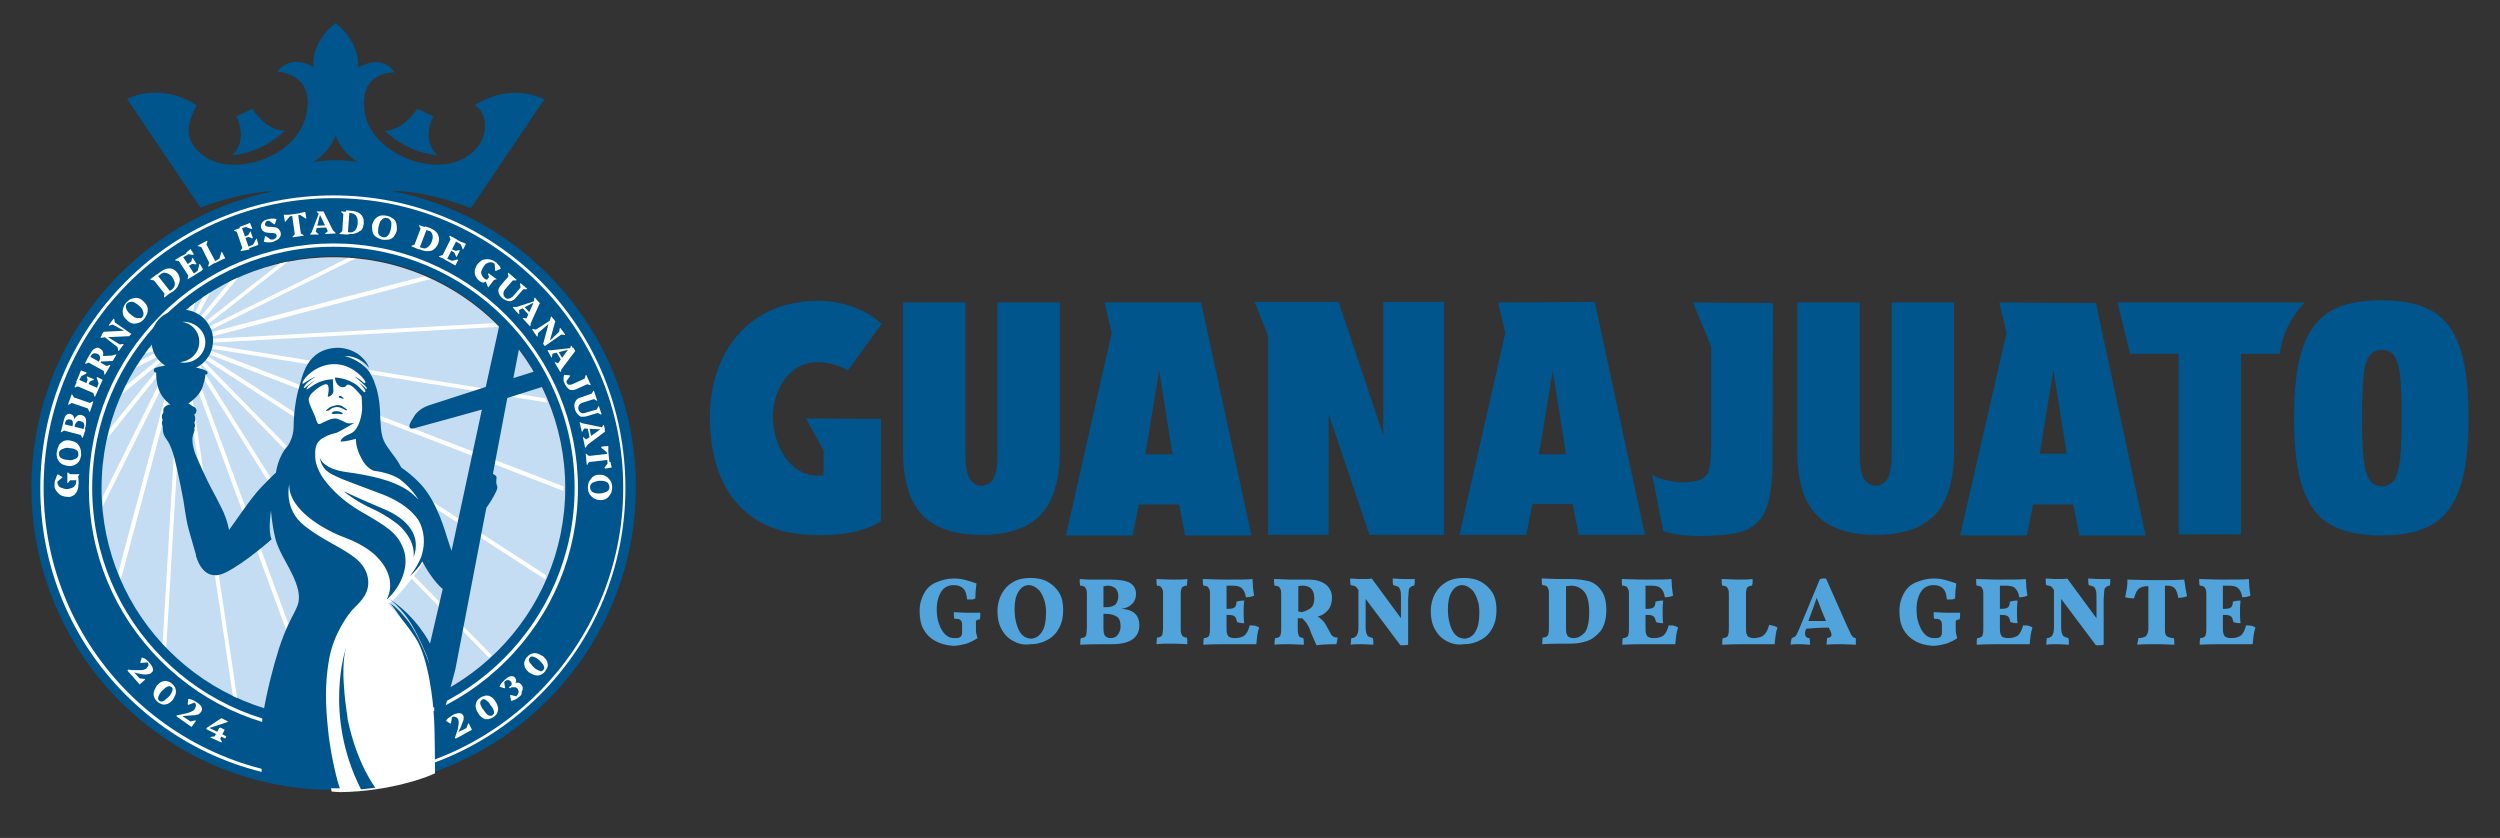 <?xml version="1.0" encoding="utf-8"?>
<!-- Generator: Adobe Illustrator 27.9.6, SVG Export Plug-In . SVG Version: 9.03 Build 54986)  -->
<svg version="1.1" id="Layer_1" xmlns="http://www.w3.org/2000/svg" xmlns:xlink="http://www.w3.org/1999/xlink" x="0px" y="0px"
	 viewBox="0 0 452.9 151.8" style="enable-background:new 0 0 452.9 151.8;" xml:space="preserve">
<rect x="0" y="0" width="452.9" height="151.8" fill="#333333" stroke="none"/>
<style type="text/css">
	.st0{fill:#00558C;}
	.st1{fill:#C4DDF2;}
	.st2{clip-path:url(#SVGID_00000004507485126909783470000002239935784361983142_);}
	.st3{fill:#FFFFFF;}
	.st4{fill:#51A4DB;}
</style>
<g>
	<g>
		<g>
			<path class="st0" d="M71,34.6c6.4-0.1,14.3,3.1,14.3,3.1l13.3-19.7C91.8,14.8,86,19.1,86,19.1c2,0.9,3,5.2-0.1,8.2
				c-3.1,3-7.1,2.8-10.1,2.1c-3-0.7-8.7-3.5-9.7-8.9c-1.3-7.7,5.4-7.4,5.4-7.4c-2.7-3.6-6.6-0.8-6.6-0.8c0.2-4.9-3.8-7.9-4.1-8.1
				l0,0l0,0c-0.3,0.1-4.5,3.5-4,8c0,0-3.8-2.7-6.6,0.8c0,0,6.9,0.1,5.3,7.7c-1.2,5.4-6.4,7.9-9.4,8.7c-3,0.7-7.4,1-10.4-2.2
				c-2.9-3.2-0.9-6.3-0.1-8.1c0,0-5.7-4.3-12.6-1.2l13.3,19.7c0,0,7.2-2.8,13.4-3C24.7,39.6,5.7,61.7,5.7,88.3
				c0,30.1,24.3,54.6,54.4,54.8h1.8c-1.8-4.5-2.3-12.9-2.3-12.9l-2.2-0.1c-21.7-1.6-38.8-19.7-38.8-41.8s18.8-41.9,41.9-41.9
				s41.9,18.8,41.9,41.9c0,15.7-8.7,29.4-21.5,36.6l-0.7,0.3l-2.9,1.4c0,0,0.8,10.4,0.6,13.5c21.7-7.3,37.3-27.8,37.3-51.9
				C115.2,61.7,96.2,39.5,71,34.6 M64.3,29.3c-3.1-0.5-5.7-0.2-7.1,0c-0.2,0-0.3,0-0.5,0.1c0,0,3-1.7,4.1-4.9
				c1.1,3.3,4.1,4.9,4.1,4.9C64.7,29.4,64.5,29.3,64.3,29.3"/>
			<path class="st0" d="M69.7,23.7c4.6,4.3,9.5,4.4,9.5,4.4c-3-2.9-0.7-7-0.7-7l-2.9-1.4C72.6,24.1,69.7,23.6,69.7,23.7"/>
			<path class="st0" d="M51.6,23.7c-4.6,4.3-9.5,4.4-9.5,4.4c3-2.9,0.7-7,0.7-7l2.9-1.4C48.7,24.1,51.6,23.6,51.6,23.7"/>
			<path class="st1" d="M102.4,88.4c0,23.1-18.8,41.8-42,41.8s-42-18.7-42-41.8s18.8-41.8,42-41.8S102.4,65.3,102.4,88.4"/>
		</g>
	</g>
	<g>
		<defs>
			<ellipse id="SVGID_1_" cx="60.3" cy="88.4" rx="41.8" ry="41.8"/>
		</defs>
		<clipPath id="SVGID_00000155117681136386078830000000811529201429585338_">
			<use xlink:href="#SVGID_1_"  style="overflow:visible;"/>
		</clipPath>
		<g style="clip-path:url(#SVGID_00000155117681136386078830000000811529201429585338_);">
			<path class="st3" d="M30.4,58.2c-0.1,0-0.3,0-0.4-0.2l-48-78.3c-0.1-0.2-0.1-0.4,0.1-0.5s0.4-0.1,0.5,0.1l48,78.3
				c0.1,0.2,0.1,0.4-0.1,0.5C30.5,58.1,30.4,58.2,30.4,58.2"/>
			<path class="st3" d="M31.3,57.7c-0.2,0-0.3-0.1-0.4-0.2L3-20c-0.1-0.2,0-0.4,0.2-0.5c0.2-0.1,0.4,0,0.5,0.2l27.9,77.4
				C31.7,57.4,31.6,57.6,31.3,57.7C31.4,57.7,31.4,57.7,31.3,57.7"/>
			<path class="st3" d="M32.3,57.4c-0.2,0-0.4-0.1-0.4-0.3L21.3-19.8c0-0.2,0.1-0.4,0.3-0.4s0.4,0.1,0.4,0.3L32.6,57
				C32.6,57.2,32.5,57.4,32.3,57.4"/>
			<path class="st3" d="M33.3,57.3C33.3,57.3,33.3,57.3,33.3,57.3c-0.3,0-0.4-0.2-0.4-0.4l5.4-77.5c0-0.2,0.2-0.4,0.4-0.3
				c0.2,0,0.4,0.2,0.3,0.4L33.6,57C33.6,57.2,33.5,57.3,33.3,57.3"/>
			<path class="st3" d="M34.4,57.5c0,0-0.1,0-0.2,0c-0.2-0.1-0.3-0.3-0.3-0.4l22.7-78.7c0.1-0.2,0.3-0.3,0.5-0.3
				c0.2,0.1,0.3,0.3,0.3,0.4L34.7,57.2C34.7,57.4,34.5,57.5,34.4,57.5"/>
			<path class="st3" d="M35.3,57.9c-0.1,0-0.2,0-0.2,0c-0.2-0.1-0.3-0.3-0.2-0.5l43.1-81.6c0.1-0.2,0.3-0.3,0.5-0.2s0.3,0.3,0.2,0.5
				L35.6,57.7C35.6,57.8,35.5,57.9,35.3,57.9"/>
			<path class="st3" d="M36.3,58.5c-0.1,0-0.2,0-0.3-0.1c-0.2-0.1-0.2-0.4-0.1-0.5l68.7-82.8c0.1-0.2,0.4-0.2,0.5-0.1
				c0.2,0.1,0.2,0.4,0.1,0.5L36.5,58.3C36.4,58.4,36.3,58.4,36.3,58.5"/>
			<path class="st3" d="M37,59.2c-0.1,0-0.3,0-0.3-0.1c-0.1-0.2-0.1-0.4,0.1-0.5l105.5-82.7c0.2-0.1,0.4-0.1,0.5,0.1
				s0.1,0.4-0.1,0.5L37.2,59.1C37.2,59.1,37.1,59.2,37,59.2"/>
			<path class="st3" d="M37.6,60.1c-0.2,0-0.3-0.1-0.4-0.2c-0.1-0.2,0-0.4,0.2-0.5l142-70.2c0.2-0.1,0.4,0,0.5,0.2
				c0.1,0.2,0,0.4-0.2,0.5L37.7,60C37.7,60,37.6,60.1,37.6,60.1"/>
			<path class="st3" d="M37.9,61.1c-0.2,0-0.4-0.1-0.4-0.3c-0.1-0.2,0.1-0.4,0.3-0.5l143.9-37.8c0.2-0.1,0.4,0.1,0.5,0.3
				c0.1,0.2-0.1,0.4-0.3,0.4L37.9,61.1C38,61,37.9,61,37.9,61.1"/>
			<path class="st3" d="M29.5,58.8c-0.1,0-0.2,0-0.3-0.1l-71.2-75c-0.1-0.1-0.1-0.4,0-0.5c0.1-0.1,0.4-0.1,0.5,0l71.2,75
				c0.1,0.1,0.1,0.4,0,0.5C29.7,58.8,29.6,58.8,29.5,58.8"/>
			<path class="st3" d="M28.9,59.6c-0.1,0-0.2,0-0.3-0.1L-76.7-12.1c-0.2-0.1-0.2-0.3-0.1-0.5s0.3-0.2,0.5-0.1L29,59
				c0.2,0.1,0.2,0.3,0.1,0.5C29.1,59.6,29,59.6,28.9,59.6"/>
			<path class="st3" d="M28.4,60.5c0,0-0.1,0-0.2,0l-109.4-42c-0.2-0.1-0.3-0.3-0.2-0.5c0.1-0.2,0.3-0.3,0.5-0.2l109.4,42
				c0.2,0.1,0.3,0.3,0.2,0.5C28.7,60.4,28.6,60.5,28.4,60.5"/>
			<path class="st3" d="M28.2,61.5c0,0-0.1,0-0.1,0L-80,43.5c-0.2,0-0.3-0.2-0.3-0.4c0-0.2,0.2-0.3,0.4-0.3l108.1,18
				c0.2,0,0.3,0.2,0.3,0.4C28.5,61.4,28.3,61.5,28.2,61.5"/>
			<path class="st3" d="M28.1,62.5C28.1,62.5,28.1,62.5,28.1,62.5l-107.3,5.2c-0.2,0-0.4-0.2-0.4-0.4s0.1-0.4,0.4-0.4L28,61.8
				c0.2,0,0.4,0.2,0.4,0.4C28.4,62.3,28.3,62.5,28.1,62.5"/>
			<path class="st3" d="M-76,91.3c-0.2,0-0.4-0.1-0.4-0.3c-0.1-0.2,0.1-0.4,0.3-0.4L28.1,62.8c0.2-0.1,0.4,0.1,0.4,0.3
				c0.1,0.2-0.1,0.4-0.3,0.4L-76,91.3C-76,91.3-76,91.3-76,91.3"/>
			<path class="st3" d="M-73.6,117.2c-0.2,0-0.3-0.1-0.4-0.2c-0.1-0.2,0-0.4,0.2-0.5L28.4,63.8c0.2-0.1,0.4,0,0.5,0.2
				c0.1,0.2,0,0.4-0.2,0.5l-102.3,52.7C-73.5,117.2-73.6,117.2-73.6,117.2"/>
			<path class="st3" d="M-69.3,147c-0.1,0-0.3,0-0.3-0.1c-0.1-0.2-0.1-0.4,0.1-0.5c0,0,86-71.5,98.4-81.5c0.2-0.1,0.4-0.1,0.5,0.1
				c0.1,0.2,0.1,0.4-0.1,0.5c-12.4,10-98.4,81.5-98.4,81.5C-69.1,146.9-69.2,147-69.3,147"/>
			<path class="st3" d="M-49.2,164.9c-0.1,0-0.2,0-0.3-0.1c-0.2-0.1-0.2-0.4-0.1-0.5l79.2-98.7c0.1-0.2,0.4-0.2,0.5-0.1
				c0.2,0.1,0.2,0.4,0.1,0.5L-49,164.8C-49.1,164.9-49.1,164.9-49.2,164.9"/>
			<path class="st3" d="M-17.8,164.6c-0.1,0-0.2,0-0.2,0c-0.2-0.1-0.3-0.3-0.2-0.5l48.6-97.8c0.1-0.2,0.3-0.3,0.5-0.2
				c0.2,0.1,0.3,0.3,0.2,0.5l-48.6,97.8C-17.5,164.5-17.6,164.6-17.8,164.6"/>
			<path class="st3" d="M6.3,162.9c0,0-0.1,0-0.2,0c-0.2-0.1-0.3-0.3-0.3-0.5l25.5-95.7c0.1-0.2,0.3-0.3,0.5-0.3s0.3,0.3,0.3,0.4
				L6.5,162.6C6.5,162.7,6.4,162.8,6.3,162.9"/>
			<path class="st3" d="M27.1,163.5C27.1,163.5,27,163.5,27.1,163.5c-0.3,0-0.4-0.2-0.4-0.4l5.7-96.2c0-0.2,0.2-0.4,0.4-0.3
				c0.2,0,0.4,0.2,0.3,0.4l-5.7,96.2C27.4,163.3,27.2,163.5,27.1,163.5"/>
			<path class="st3" d="M48,162.8L48,162.8c-0.2,0-0.4-0.1-0.4-0.3L33.4,67c0-0.2,0.1-0.4,0.3-0.4c0.2,0,0.4,0.1,0.4,0.3l14.2,95.5
				C48.4,162.5,48.2,162.7,48,162.8"/>
			<path class="st3" d="M69,159.8c-0.2,0-0.3-0.1-0.4-0.2L34.4,66.8c-0.1-0.2,0-0.4,0.2-0.5s0.4,0,0.5,0.2l34.2,92.8
				C69.4,159.5,69.3,159.7,69,159.8C69,159.8,69,159.8,69,159.8"/>
			<path class="st3" d="M93.6,158.4c-0.1,0-0.3,0-0.4-0.2L35.5,66.4c-0.1-0.2-0.1-0.4,0.1-0.5c0.2-0.1,0.4-0.1,0.5,0.1l57.8,91.9
				c0.1,0.2,0.1,0.4-0.1,0.5C93.8,158.4,93.7,158.4,93.6,158.4"/>
			<path class="st3" d="M125,156.1c-0.1,0-0.2,0-0.3-0.1L36.3,65.8c-0.1-0.1-0.1-0.4,0-0.5c0.1-0.1,0.4-0.1,0.5,0l88.3,90.2
				c0.1,0.1,0.1,0.4,0,0.5C125.1,156,125,156,125,156.1"/>
			<path class="st3" d="M165.9,148.3c-0.1,0-0.2,0-0.3-0.1L37,65c-0.2-0.1-0.2-0.3-0.1-0.5c0.1-0.2,0.3-0.2,0.5-0.1L166,147.6
				c0.2,0.1,0.2,0.3,0.1,0.5C166.1,148.2,166,148.3,165.9,148.3"/>
			<path class="st3" d="M185.3,120.9c0,0-0.1,0-0.2,0L37.6,64.1c-0.2-0.1-0.3-0.3-0.2-0.5c0.1-0.2,0.3-0.3,0.5-0.2l147.5,56.8
				c0.2,0.1,0.3,0.3,0.2,0.5C185.5,120.8,185.4,120.9,185.3,120.9"/>
			<path class="st3" d="M185.7,86.8c0,0-0.1,0-0.1,0L37.9,63.1c-0.2,0-0.3-0.2-0.3-0.4c0-0.2,0.2-0.3,0.4-0.3l147.6,23.7
				c0.2,0,0.3,0.2,0.3,0.4C185.9,86.7,185.8,86.8,185.7,86.8"/>
			<path class="st3" d="M182.7,54.1C182.7,54.1,182.7,54.1,182.7,54.1l-144.7,8c-0.2,0-0.4-0.1-0.4-0.3c0-0.2,0.1-0.4,0.3-0.4
				l144.6-8c0.2,0,0.4,0.1,0.4,0.3C183,53.9,182.9,54.1,182.7,54.1"/>
		</g>
	</g>
	<g>
		<g>
			<path class="st3" d="M34,58.2C34,58.2,34,58.2,34,58.2C34,58.2,34,58.2,34,58.2C34,58.2,34,58.2,34,58.2"/>
			<path class="st3" d="M34,58.9C34,58.9,34,58.9,34,58.9C34,58.9,34,58.9,34,58.9"/>
			<polyline class="st3" points="33.7,64.6 33.7,64.6 33.7,64.6 33.7,64.6 			"/>
			<path class="st0" d="M70.3,109L70.3,109C70.3,109,70.3,109,70.3,109c0.1,0,0.1-0.1,0.1-0.1C70.3,109,70.3,109,70.3,109"/>
			<path class="st0" d="M70.2,109.1C70.2,109.1,70.3,109.1,70.2,109.1L70.2,109.1C70.2,109.1,70.2,109.1,70.2,109.1"/>
			<path class="st0" d="M79.4,130.3c-0.1-4.3-1-7.2-1.5-9.3c-0.1-0.7-0.4-1.4-0.6-2c-0.7-1.7-2.2-5.2-3.8-7
				c-1.3-1.6-2.3-2.4-2.8-2.7c0.5,0.6,5.2,6.1,6.3,15.1c0,0,1.2,11.8,0.8,15.8l1.6-5.9C79.5,133.2,79.5,131.9,79.4,130.3"/>
			<path class="st0" d="M34,58.2C34,58.2,34,58.2,34,58.2C34,58.2,34,58.2,34,58.2C34,58.2,34,58.2,34,58.2"/>
			<path class="st0" d="M34.1,58.9C34.1,58.9,34,58.9,34.1,58.9C34,58.9,34,58.9,34.1,58.9"/>
			<polyline class="st0" points="33.7,64.6 33.7,64.6 33.7,64.6 33.7,64.6 			"/>
			<path class="st3" d="M32.3,57c0,0,2.8-0.2,4.6,1.6c1.8,1.8,1.7,4.5,0.7,6c-0.9,1.5-2.8,2.5-2.8,2.5l2,0.7c0,0-0.1,4-3.2,5.9
				c0,0,0.1,0.5,0.4,0.7s1,0.2,1,0.6c0,0.4-0.2,0.6-0.2,0.9c0,0.3,0.3,0.5,0,1c-0.2,0.4,0.2,0.8,0,1.2c-0.2,0.4-0.6,1.2-0.5,2.5
				c0.1,1.3,0,1.5,1.8,5.7c1.8,4.2,2.6,4.8,3.4,6.9s1.4,4.3,1.4,4.3s0.1,0.5,1.9-2c1.8-2.5,3.6-5.4,5.7-7.2c2.1-1.8,2.1-2.2,2.1-2.2
				s-0.2-1.3,1.2-3.6c1.4-2.3,1.9-2.7,1.9-4.8c0-2.1-0.1-2.4,0.3-4.6s0.7-5.3,2.8-7.5c2.1-2.2,4.9-1.7,6.8-1.1
				c1.9,0.6,3.4,2.6,4.1,5.7c0.7,3.1,0.1,6.7,0.9,9.6c0.8,3,1.8,2.9,2.7,4.4c0.9,1.6,1.1,1.2,1.7,1.8c0.6,0.5,3,2.2,4.2,4.5
				c1.1,2.3,2.5,5.5,2.8,6.9c0.4,1.4-3.3,4.6-3.3,4.6s-4.4,6.3-6.4,7.4c0,0,2.6,2.5,5,6.2c2.4,3.7,3.2,11.9,3.3,14.1
				c0.2,2.2,0.2,10.4,0.2,10.4l-1.2,0.5c0,0-6.8,2.8-16,2.9l-1.5-0.1c0,0-1.3-4.8-1.6-9.6s-0.8-7,0-12.1c0.8-5.1,1.7-7.5,4.7-10.9
				c3-3.4,2.9-6.1,0.5-8.1c-2.3-2-7.3-4-9.5-6s-2.5-3.5-2.7-4.7c-0.3-1.2,0.2-3.6,0.2-3.6s-3.1,2.3-3.5,5.3c-0.4,3-0.1,4.2-0.1,4.2
				s-2.9,2.7-5,3.9c-2.1,1.2-3,2.4-4.2,2.1c-1.2-0.3-2.3-1.5-3.4-5.2c-1.1-3.8-2.5-12-2.5-12s-1.2-5.5-1.5-6
				c-0.2-0.5-1.2-1.6-1.3-2.1c0-0.5-0.5-1.3-0.3-1.8c0.2-0.5,0-1.8,0.4-1.9c0.4-0.1,1.1-0.3,1.2-0.7c0.1-0.4-0.6-1.1-0.6-1.1
				s-1.3-1.1-1.8-2.9c-0.5-1.8-0.1-2.4-0.1-2.4l1.9-0.3c0,0,0.2-0.5-0.3-0.9c-0.5-0.4-2-1.5-2.5-3.5C27.8,60.8,28.9,57.3,32.3,57"/>
			<path class="st0" d="M62.2,72.2c0.1,0,0.1-0.1-0.1-0.2c0,0-0.3-0.3-0.5-0.3c-0.2,0-0.3,0.2-0.2,0.3
				C61.7,72.1,62.2,72.3,62.2,72.2"/>
			<path class="st0" d="M61.1,74.5c0,0-0.6-0.1-0.9,0.2c-0.3,0.2,0,0.3,0.3,0.3c0.3,0,0.8-0.1,1.1,0c0.3,0.1,0.5,0,0.5-0.1
				S61.6,74.5,61.1,74.5"/>
			<path class="st0" d="M62.9,74.3c0-0.1-0.4-0.4-0.6-0.5c-0.2-0.2-0.7-0.5-1.3-0.4c-0.6,0.1-1.2,0.3-1.4,0.5
				c-0.3,0.2-0.5,0.4-0.5,0.4c-0.1,0-0.1,0.2,0.2,0.1c0.4,0,0.7-0.4,0.8-0.4c0.1-0.1,0.2-0.1,0.2-0.1s0.6-0.3,1.2-0.1
				c0.6,0.2,0.9,0.4,1.1,0.5C62.6,74.3,62.9,74.4,62.9,74.3"/>
			<path class="st3" d="M97.9,50.9c-10-10-23.3-15.5-37.5-15.5s-27.5,5.5-37.5,15.5S7.3,74.2,7.3,88.4s5.5,27.5,15.5,37.5
				s23.3,15.5,37.5,15.5s27.5-5.5,37.5-15.5c10-10,15.5-23.4,15.5-37.5S107.9,60.9,97.9,50.9 M60.4,140.9c-29,0-52.5-23.5-52.5-52.5
				s23.5-52.5,52.5-52.5s52.5,23.5,52.5,52.5S89.3,140.9,60.4,140.9"/>
			<path class="st3" d="M91.7,57.1c-8.4-8.4-19.5-13-31.3-13s-22.9,4.6-31.3,13s-13,19.5-13,31.3s4.6,22.9,13,31.3s19.5,13,31.3,13
				s22.9-4.6,31.3-13s13-19.5,13-31.3S100,65.5,91.7,57.1 M60.4,132.1c-24.1,0-43.7-19.6-43.7-43.7s19.6-43.7,43.7-43.7
				s43.7,19.6,43.7,43.7S84.5,132.1,60.4,132.1"/>
			<path class="st3" d="M14.2,87.9c0,0.4-0.1,0.8-0.3,1.2c-0.2,0.3-0.4,0.6-0.7,0.7c-0.3,0.2-0.7,0.3-1.1,0.2
				c-0.3,0-0.6-0.1-0.9-0.2c-0.3-0.1-0.5-0.3-0.7-0.5c-0.2-0.2-0.3-0.4-0.5-0.7c-0.1-0.3-0.2-0.6-0.1-1c0-0.2,0-0.4,0.1-0.6
				s0.1-0.4,0.2-0.6c0.1-0.2,0.2-0.3,0.2-0.5l0.9,0.5v0.1l-1.1,0.9v-0.8h0.6c-0.1,0.1-0.2,0.2-0.3,0.3c-0.1,0.1-0.1,0.3-0.1,0.5
				c0,0.2,0.1,0.4,0.2,0.6c0.1,0.2,0.3,0.3,0.6,0.4c0.3,0.1,0.5,0.2,0.9,0.2c0.3,0,0.6-0.1,0.9-0.2c0.3-0.1,0.5-0.3,0.6-0.5
				c0.2-0.2,0.2-0.5,0.2-0.8c0-0.2,0-0.4-0.1-0.5c-0.1-0.2-0.2-0.3-0.4-0.4l0.1-0.2c0.3,0.1,0.6,0.3,0.8,0.5
				C14.2,87.1,14.3,87.4,14.2,87.9 M14.3,86.1L13.7,87h-1l-0.4,0.5h-0.1l0-1.9h0.1l0.4,0.3l1.7,0L14.3,86.1L14.3,86.1z"/>
			<path class="st3" d="M14.7,82.5c-0.1,0.5-0.2,0.8-0.4,1.1c-0.2,0.3-0.5,0.5-0.9,0.7c-0.3,0.1-0.7,0.2-1.2,0.1
				c-0.4-0.1-0.8-0.2-1.1-0.4c-0.3-0.2-0.5-0.5-0.7-0.9c-0.1-0.4-0.2-0.8-0.1-1.3c0.1-0.5,0.2-0.8,0.4-1.2c0.2-0.3,0.5-0.5,0.8-0.7
				c0.3-0.1,0.7-0.2,1.2-0.1c0.4,0.1,0.8,0.2,1.1,0.4c0.3,0.2,0.5,0.5,0.7,0.9C14.7,81.6,14.7,82,14.7,82.5 M14.2,82.4
				c0-0.2,0-0.4-0.1-0.6c-0.1-0.2-0.3-0.3-0.5-0.4c-0.2-0.1-0.5-0.2-0.9-0.2c-0.4-0.1-0.7-0.1-1,0c-0.3,0.1-0.5,0.2-0.7,0.3
				c-0.2,0.2-0.3,0.3-0.3,0.6c0,0.2,0,0.4,0.1,0.6c0.1,0.2,0.3,0.3,0.5,0.4s0.5,0.2,0.9,0.2c0.4,0.1,0.7,0.1,1,0
				c0.3-0.1,0.5-0.2,0.7-0.3C14.1,82.8,14.2,82.6,14.2,82.4"/>
			<path class="st3" d="M15,79.3l-0.1,0l-0.3-0.5l-3-0.8l-0.5,0.3l-0.1,0l0.4-1.5l4.1,1L15,79.3L15,79.3z M13.1,77.7L13.1,77.7
				l0.1-1c0-0.2,0-0.3-0.1-0.5C13,76.1,12.9,76,12.7,76c-0.5-0.1-0.8,0.1-0.9,0.6l-0.2,0.8l-0.3-0.1l0.2-0.9c0.1-0.6,0.3-1,0.5-1.2
				c0.2-0.2,0.5-0.3,0.8-0.2c0.3,0.1,0.5,0.3,0.6,0.6c0.1,0.3,0.1,0.8-0.1,1.3L13.1,77.7L13.1,77.7z M15.3,78.4l-0.3-0.1l0.2-0.8
				c0.1-0.3,0.1-0.6,0-0.8c-0.1-0.2-0.3-0.3-0.6-0.4c-0.3-0.1-0.5-0.1-0.6,0.1c-0.2,0.1-0.3,0.3-0.4,0.5l-0.2,0.8L13,77.7l0.3-1.2
				c0.1-0.5,0.3-0.9,0.6-1.1c0.2-0.2,0.5-0.3,0.9-0.2c0.3,0.1,0.5,0.2,0.6,0.4c0.2,0.2,0.2,0.5,0.2,0.8c0,0.3,0,0.7-0.2,1.2
				L15.3,78.4L15.3,78.4z M13.5,76.3l-0.2-0.1l0.1-0.2l0.2,0.1L13.5,76.3z"/>
			<polygon class="st3" points="16.3,74.6 16.2,74.6 15.9,74 13,73 12.5,73.3 12.3,73.3 13,71.4 13.1,71.5 13.4,72 16.3,73 
				16.8,72.7 16.9,72.8 			"/>
			<path class="st3" d="M17.2,71.9l-0.1-0.1l-0.2-0.6l-2.8-1.2l-0.5,0.2l-0.1-0.1l0.6-1.4l3.8,1.7L17.2,71.9L17.2,71.9z M15.1,67.5
				l-1,1.8l-0.3-0.1l0.8-1.9L15.1,67.5L15.1,67.5z M15.6,67.7l-1,0.5l-0.3-0.1l0.3-0.9l0.1-0.1l1,0.4L15.6,67.7L15.6,67.7z
				 M16.5,68.7L15.8,70l-0.3-0.1l0.5-1.5L16.5,68.7L16.5,68.7z M17,68.8l-0.7,0.3L16,69l-0.3-0.7l0.1-0.1l1.2,0.5L17,68.8L17,68.8z
				 M17.7,70.8l-0.3-0.1l0.7-1.9l0.4,0.2L17.7,70.8L17.7,70.8z M18.2,69.7l-0.3-0.1l-0.4-1.2l0.1-0.1l1,0.5L18.2,69.7z"/>
			<path class="st3" d="M19,67.9l-0.1-0.1l-0.1-0.6l-2.7-1.5l-0.6,0.2l-0.1-0.1l0.7-1.3l3.2,1.8l0.6-0.2l0.1,0.1L19,67.9L19,67.9z
				 M17.9,66.3l-0.3-0.2l0.4-0.8c0.1-0.2,0.2-0.4,0.1-0.7c-0.1-0.2-0.2-0.4-0.4-0.5C17.4,64,17.2,64,17,64c-0.2,0.1-0.4,0.2-0.5,0.4
				l-0.4,0.7L15.8,65l0.6-1c0.3-0.5,0.5-0.8,0.9-0.9c0.3-0.2,0.6-0.1,0.9,0.1s0.5,0.5,0.5,0.8c0,0.4-0.1,0.8-0.4,1.3v0l0.1,0
				L17.9,66.3L17.9,66.3z M20.4,65.4l-2.2,0.1l0.1-1l2.6-0.1L20,64.5l1-0.3l0.1,0.1L20.4,65.4L20.4,65.4z"/>
			<path class="st3" d="M21.5,63.6l-0.1-0.1l-0.1-0.6l-2.3-1.8l-0.7,0.1l-0.1-0.1l0.4-0.6l3.1,1.9l0.6-0.1l0.1,0.1L21.5,63.6
				L21.5,63.6z M23.4,60.9l-4.3,0.2l-0.7-0.5l0.4-0.5l4.1-0.2l0.1,0.3l-2.6-1.4L19.8,59l-0.1-0.1l0.9-1.2l0.1,0.1l0.1,0.6l3,2.1
				L23.4,60.9L23.4,60.9z"/>
			<path class="st3" d="M26.1,57.8c-0.3,0.3-0.6,0.6-1,0.7c-0.4,0.1-0.7,0.2-1.1,0.1c-0.4-0.1-0.7-0.3-1-0.6c-0.3-0.3-0.6-0.6-0.7-1
				c-0.1-0.4-0.1-0.7,0-1.1c0.1-0.4,0.3-0.8,0.6-1.1c0.3-0.3,0.6-0.6,1-0.7c0.4-0.1,0.7-0.2,1.1-0.1s0.7,0.3,1,0.6
				c0.3,0.3,0.6,0.6,0.7,1c0.1,0.4,0.1,0.7,0,1.1C26.6,57,26.4,57.4,26.1,57.8 M25.8,57.4c0.2-0.2,0.2-0.4,0.2-0.6
				c0-0.2-0.1-0.4-0.2-0.7c-0.1-0.2-0.3-0.5-0.6-0.7c-0.3-0.3-0.6-0.4-0.8-0.6c-0.3-0.1-0.5-0.2-0.8-0.1c-0.2,0-0.4,0.1-0.6,0.3
				c-0.2,0.2-0.2,0.4-0.2,0.6c0,0.2,0.1,0.4,0.2,0.6c0.1,0.2,0.3,0.5,0.6,0.7c0.3,0.3,0.6,0.4,0.8,0.6c0.3,0.1,0.5,0.2,0.8,0.1
				C25.5,57.7,25.7,57.6,25.8,57.4"/>
			<path class="st3" d="M29.8,53.9l-0.1-0.1l0.1-0.6l-1.9-2.4l-0.6-0.1l-0.1-0.1l1.2-0.9l2.6,3.3C31,52.9,29.8,53.9,29.8,53.9z
				 M30.7,53.2l-0.2-0.3l0.7-0.5c0.2-0.2,0.4-0.4,0.4-0.6c0.1-0.2,0.1-0.5,0-0.8c-0.1-0.3-0.2-0.5-0.4-0.8c-0.2-0.3-0.5-0.5-0.7-0.6
				c-0.2-0.1-0.5-0.2-0.7-0.2c-0.2,0-0.5,0.1-0.7,0.3l-0.7,0.5l-0.2-0.3l0.8-0.6c0.4-0.3,0.8-0.5,1.1-0.6c0.4-0.1,0.8-0.1,1.1,0
				c0.3,0.1,0.6,0.3,0.9,0.7c0.2,0.2,0.3,0.5,0.4,0.8c0.1,0.3,0.1,0.6,0,0.9c-0.1,0.3-0.2,0.6-0.3,0.8c-0.2,0.3-0.4,0.5-0.7,0.8
				L30.7,53.2L30.7,53.2z"/>
			<path class="st3" d="M34,50.6L34,50.5l0.1-0.6l-1.7-2.6l-0.6-0.1l-0.1-0.1l1.3-0.8l2.3,3.5L34,50.6L34,50.6z M34.8,45.7l-1.8,1
				l-0.2-0.2l1.7-1.1L34.8,45.7z M35,46.2L33.9,46l-0.2-0.2l0.7-0.6l0.1-0.1l0.6,0.9L35,46.2L35,46.2z M35.3,47.5l-1.3,0.8L33.8,48
				l1.2-0.9L35.3,47.5L35.3,47.5z M35.5,47.9l-0.8-0.1l-0.1-0.2l0.2-0.8l0.1-0.1l0.7,1.1C35.7,47.8,35.5,47.9,35.5,47.9z M35,50
				l-0.2-0.2l1.6-1.2l0.2,0.4L35,50L35,50z M36,49.3l-0.2-0.2l0.3-1.2l0.1-0.1l0.6,1L36,49.3L36,49.3z"/>
			<path class="st3" d="M37.8,48.3l-0.1-0.1l0.2-0.6l-1.4-2.8l-0.6-0.2l-0.1-0.1l1.7-0.9l0.1,0.1l-0.2,0.6l1.7,3.2L37.8,48.3z
				 M38.9,47.7l-0.1-0.3l1.7-1l0.2,0.4L38.9,47.7L38.9,47.7z M39.8,47.2L39.7,47l0.4-1.3l0.1-0.1l0.6,1.2L39.8,47.2L39.8,47.2z"/>
			<path class="st3" d="M43.6,45.5l0-0.1l0.3-0.5l-1-2.9l-0.5-0.2l0-0.1l1.4-0.5l1.4,4L43.6,45.5L43.6,45.5z M45.5,40.9l-2,0.5
				l-0.1-0.3l1.9-0.7L45.5,40.9L45.5,40.9z M45.6,42.8l-1.5,0.4L44,43l1.4-0.6L45.6,42.8z M45.6,41.5l-1.1-0.4l-0.1-0.3l0.8-0.4
				l0.1,0l0.4,1L45.6,41.5L45.6,41.5z M44.8,45.1l-0.1-0.3l1.9-0.8l0.1,0.4L44.8,45.1z M45.7,43.2L45,42.9l-0.1-0.2l0.4-0.7l0.1-0.1
				l0.4,1.2L45.7,43.2z M45.9,44.7l-0.1-0.3l0.6-1.1l0.1-0.1l0.3,1.1L45.9,44.7z"/>
			<path class="st3" d="M49.5,43.8c-0.2,0.1-0.4,0.1-0.6,0.1c-0.2,0-0.4,0-0.6,0c-0.2,0-0.4-0.1-0.5-0.1l0.2-1l0.2,0l1.1,0.8
				l-0.7,0.2l-0.1-0.6c0.1,0.1,0.2,0.2,0.4,0.2c0.2,0,0.4,0,0.6,0c0.2-0.1,0.4-0.2,0.5-0.3c0.1-0.1,0.1-0.3,0.1-0.5
				c0-0.2-0.2-0.3-0.3-0.3c-0.2-0.1-0.5-0.1-0.9-0.1c-0.3,0-0.6-0.1-0.8-0.1c-0.2-0.1-0.4-0.2-0.5-0.3s-0.2-0.3-0.3-0.5
				c-0.1-0.4,0-0.7,0.2-1c0.2-0.3,0.6-0.5,1.1-0.6c0.2,0,0.3-0.1,0.5-0.1c0.2,0,0.4,0,0.5,0c0.2,0,0.4,0.1,0.5,0.1l-0.3,0.9l-0.2,0
				l-1.1-0.8l0.8-0.2l0.1,0.6c-0.1-0.1-0.2-0.2-0.4-0.2c-0.2,0-0.3,0-0.5,0c-0.2,0.1-0.3,0.1-0.4,0.3s-0.1,0.3-0.1,0.4
				s0.2,0.3,0.3,0.3c0.2,0.1,0.5,0.1,0.9,0.1c0.3,0,0.6,0.1,0.8,0.1c0.2,0.1,0.4,0.2,0.5,0.3c0.1,0.1,0.2,0.3,0.3,0.5
				c0.1,0.3,0.1,0.5,0,0.8c-0.1,0.2-0.2,0.4-0.5,0.6C50.1,43.5,49.8,43.7,49.5,43.8"/>
			<path class="st3" d="M51.6,40.1l-0.2-1.2l0.1,0l0.9,0l0.1,0.3l-0.8,1L51.6,40.1L51.6,40.1z M53,43v-0.1l0.4-0.5l-0.5-3.5l0.5,0.1
				l-1.7,0.4L51.6,39l3.7-0.5l0.1,0.4L53.6,39l0.4-0.2l0.5,3.5l0.5,0.3v0.1L53,43L53,43z M55.4,39.6l-1.1-0.7v-0.3l0.9-0.2l0.1,0
				l0.2,1.2L55.4,39.6L55.4,39.6z"/>
			<path class="st3" d="M56.2,42.5v-0.1l0.4-0.5l-0.3,0.6l1.6-4.2l0.7,0l2,4l-0.3-0.6l0.5,0.5v0.1l-1.9,0.1v-0.1l0.6-0.5l0.1,0.5
				l-1.7-3.5H58l-0.9,3.6l0-0.5l0.6,0.5v0.1L56.2,42.5L56.2,42.5z M57.2,41.3v-0.4l2.3-0.1v0.4L57.2,41.3L57.2,41.3z M57.9,38.9
				l-0.5-0.5v-0.1l0.8,0L57.9,38.9L57.9,38.9z"/>
			<path class="st3" d="M61.5,42.4v-0.1l0.5-0.4l0.2-3.1l-0.4-0.4v-0.1l1.5,0.1L63,42.5L61.5,42.4L61.5,42.4z M62.6,42.4l0-0.4
				l0.8,0.1c0.3,0,0.5,0,0.7-0.2c0.2-0.1,0.4-0.3,0.5-0.6c0.1-0.3,0.2-0.5,0.2-0.9c0-0.4,0-0.7-0.1-0.9c-0.1-0.3-0.2-0.5-0.4-0.6
				c-0.2-0.2-0.4-0.2-0.7-0.3l-0.9-0.1l0-0.4l1,0.1c0.5,0,0.9,0.2,1.2,0.3c0.3,0.2,0.6,0.4,0.8,0.8c0.2,0.3,0.2,0.7,0.2,1.1
				c0,0.3-0.1,0.6-0.2,0.9c-0.1,0.3-0.3,0.5-0.6,0.6c-0.2,0.2-0.5,0.3-0.8,0.4c-0.3,0.1-0.6,0.1-1,0.1
				C63.5,42.5,62.6,42.4,62.6,42.4z"/>
			<path class="st3" d="M69.2,43.4c-0.4-0.1-0.8-0.3-1.1-0.5c-0.3-0.2-0.5-0.5-0.6-0.9c-0.1-0.4-0.1-0.8-0.1-1.2
				c0.1-0.4,0.3-0.8,0.5-1.1c0.3-0.3,0.6-0.5,0.9-0.6s0.8-0.1,1.3,0c0.5,0.1,0.8,0.3,1.1,0.5c0.3,0.2,0.5,0.5,0.6,0.9
				c0.1,0.4,0.1,0.8,0.1,1.2c-0.1,0.4-0.3,0.8-0.5,1.1s-0.6,0.5-0.9,0.6C70.1,43.4,69.7,43.5,69.2,43.4 M69.4,43
				c0.2,0,0.4,0,0.6-0.1c0.2-0.1,0.3-0.3,0.5-0.5c0.1-0.2,0.2-0.5,0.3-0.9c0.1-0.4,0.1-0.7,0.1-1s-0.1-0.5-0.3-0.7
				c-0.1-0.2-0.3-0.3-0.6-0.3c-0.2-0.1-0.4,0-0.6,0.1c-0.2,0.1-0.3,0.3-0.5,0.5c-0.1,0.2-0.2,0.5-0.3,0.9c-0.1,0.4-0.1,0.7-0.1,1
				c0,0.3,0.1,0.5,0.3,0.7C69,42.8,69.1,42.9,69.4,43"/>
			<path class="st3" d="M74.5,44.6l0.1-0.1l0.5-0.2l1.1-2.9l-0.3-0.5l0.1-0.1l1.4,0.5l-1.5,3.9L74.5,44.6L74.5,44.6z M75.5,44.9
				l0.1-0.3l0.8,0.3c0.3,0.1,0.5,0.1,0.7,0.1c0.2-0.1,0.4-0.2,0.6-0.4c0.2-0.2,0.4-0.5,0.5-0.8c0.1-0.3,0.2-0.6,0.2-0.9
				c0-0.3-0.1-0.5-0.2-0.7c-0.1-0.2-0.3-0.4-0.6-0.4l-0.8-0.3L77,41l0.9,0.3c0.4,0.2,0.8,0.4,1.1,0.7c0.3,0.3,0.4,0.6,0.5,1
				c0.1,0.4,0,0.7-0.1,1.1c-0.1,0.3-0.3,0.5-0.5,0.8c-0.2,0.2-0.4,0.4-0.7,0.5c-0.3,0.1-0.6,0.1-0.9,0.1s-0.6-0.1-1-0.2L75.5,44.9
				L75.5,44.9z"/>
			<path class="st3" d="M79.5,46.5l0.1-0.1l0.6-0.2l1.4-2.8l-0.2-0.6l0.1-0.1l1.3,0.7l-1.9,3.7L79.5,46.5L79.5,46.5z M80.5,47
				l0.1-0.3l1.9,0.8L82.4,48C82.4,48,80.5,47,80.5,47z M82.7,46l-1.3-0.8l0.1-0.2l1.4,0.6L82.7,46L82.7,46z M81.6,47.6l0.1-0.3
				l1.2-0.3l0.1,0.1l-0.5,1L81.6,47.6L81.6,47.6z M84,44.6l-1.8-1.1l0.1-0.3l1.8,0.9L84,44.6z M82.6,46.4l-0.3-0.7l0.1-0.2l0.8-0.2
				l0.1,0.1l-0.6,1.2L82.6,46.4L82.6,46.4z M83.8,45.1l-0.4-1l0.1-0.3l0.8,0.3l0.1,0.1l-0.5,1C83.9,45.2,83.8,45.1,83.8,45.1z"/>
			<path class="st3" d="M87,51c-0.4-0.3-0.6-0.5-0.8-0.9c-0.2-0.3-0.2-0.7-0.2-1s0.2-0.7,0.4-1.1c0.2-0.3,0.4-0.5,0.7-0.7
				c0.2-0.2,0.5-0.3,0.8-0.3c0.3-0.1,0.6,0,0.9,0c0.3,0.1,0.6,0.2,0.9,0.4c0.2,0.1,0.3,0.2,0.4,0.4c0.1,0.1,0.3,0.3,0.4,0.4
				c0.1,0.2,0.2,0.3,0.2,0.5l-0.9,0.4l-0.1-0.1l-0.1-1.4l0.6,0.4l-0.3,0.5c0-0.2,0-0.3-0.1-0.4c-0.1-0.1-0.2-0.3-0.3-0.4
				c-0.2-0.1-0.4-0.2-0.6-0.2c-0.2,0-0.5,0.1-0.7,0.2c-0.2,0.1-0.4,0.3-0.6,0.6c-0.2,0.3-0.3,0.6-0.4,0.8c-0.1,0.3,0,0.5,0.1,0.8
				c0.1,0.2,0.3,0.4,0.5,0.6c0.2,0.1,0.4,0.2,0.5,0.2c0.2,0,0.4-0.1,0.5-0.2l0.1,0.2c-0.3,0.2-0.6,0.3-0.9,0.3
				C87.6,51.3,87.3,51.2,87,51 M88.4,52L88,51l0.6-0.8l-0.2-0.6l0.1-0.1l1.5,1.1L90,50.6l-0.5,0.1l-1,1.3C88.5,52.1,88.4,52,88.4,52
				z"/>
			<path class="st3" d="M94.3,52.1l-0.1-0.7l0.1-0.1l1.2,1l-0.1,0.1l-0.6,0L93.4,54c-0.2,0.3-0.5,0.4-0.7,0.5
				c-0.3,0.1-0.5,0.1-0.8,0c-0.3-0.1-0.5-0.2-0.8-0.4c-0.5-0.4-0.7-0.8-0.8-1.2c-0.1-0.4,0.1-0.8,0.4-1.2l1.4-1.6L92,49.5l0.1-0.1
				l1.5,1.3l-0.1,0.1l-0.6,0l-1.3,1.5c-0.3,0.3-0.4,0.6-0.4,0.9c0,0.3,0.1,0.5,0.3,0.7c0.2,0.2,0.5,0.3,0.7,0.2
				c0.3-0.1,0.5-0.2,0.8-0.5L94.3,52.1L94.3,52.1z"/>
			<path class="st3" d="M92.9,55.7l0.1-0.1h0.7L93,55.8l4.3-1.4l0.5,0.5L96,58.9l0.2-0.6L96.1,59L96,59.1l-1.3-1.4l0.1-0.1l0.8,0.1
				l-0.4,0.4l1.6-3.6l0.1,0.2l-3.3,1.7L94,56l0.1,0.8l-0.1,0.1C93.9,56.9,92.9,55.7,92.9,55.7z M94.5,55.6l0.3-0.2l1.6,1.7L96,57.3
				L94.5,55.6z M96.7,54.7l0.1-0.7l0.1-0.1l0.5,0.6L96.7,54.7L96.7,54.7z"/>
			<path class="st3" d="M96.4,59.7l0.1-0.1l0.6,0.1l2.5-1.6l0.2-0.7l0.1-0.1l0.4,0.6l-2.8,2.4l-0.1,0.6l-0.1,0.1L96.4,59.7
				L96.4,59.7z M98.4,62.3l1.1-4.1l0.7-0.5l0.4,0.5l-1.1,3.9h-0.3l2.1-2l0.1-0.6l0.1-0.1l0.9,1.2l-0.1,0.1l-0.6-0.1l-3,2.1
				L98.4,62.3L98.4,62.3z"/>
			<path class="st3" d="M99.2,63.5l0.1-0.1l0.7,0.1h-0.6l4.5-0.5l0.3,0.6l-2.7,3.6l0.3-0.6l-0.2,0.7l-0.1,0.1l-1-1.7l0.1-0.1
				l0.7,0.3l-0.5,0.3l2.3-3.1l0.1,0.2l-3.6,0.9l0.5-0.3l-0.1,0.8l-0.1,0.1L99.2,63.5L99.2,63.5z M100.8,63.8l0.3-0.2l1.2,2l-0.3,0.2
				L100.8,63.8z M103.2,63.4l0.2-0.7l0.1-0.1l0.4,0.7C103.9,63.3,103.2,63.4,103.2,63.4z"/>
			<path class="st3" d="M102.3,69.5c-0.1-0.2-0.1-0.3-0.2-0.5c0-0.2,0-0.4,0-0.6c0-0.2,0.1-0.4,0.1-0.5l1,0.1l0.1,0.1l-0.8,1.1
				l-0.3-0.6l0.9-0.4c-0.2,0.2-0.4,0.4-0.4,0.6c-0.1,0.2-0.1,0.4,0,0.6c0.1,0.2,0.2,0.3,0.4,0.3c0.2,0,0.4,0,0.6-0.1l2.2-1l0.2-0.6
				l0.1-0.1l0.8,1.8l-0.1,0.1l-0.5-0.2l-2,0.9c-0.4,0.2-0.8,0.2-1.2,0.1C102.8,70.3,102.5,70,102.3,69.5"/>
			<path class="st3" d="M108.1,74.2l0.3-0.6l0.1,0l0.5,1.5l-0.1,0l-0.6-0.3l-2,0.6c-0.3,0.1-0.6,0.1-0.9,0.1s-0.5-0.2-0.7-0.4
				c-0.2-0.2-0.4-0.5-0.5-0.8c-0.2-0.6-0.2-1.1,0-1.5c0.2-0.4,0.5-0.7,1-0.8l2-0.7l0.3-0.5l0.1,0l0.6,1.8l-0.1,0l-0.5-0.3l-1.9,0.6
				c-0.4,0.1-0.7,0.3-0.8,0.5c-0.1,0.2-0.2,0.5-0.1,0.8c0.1,0.3,0.3,0.5,0.5,0.6s0.6,0.1,1-0.1L108.1,74.2L108.1,74.2z"/>
			<path class="st3" d="M105,76.5l0.1,0l0.6,0.3l-0.6-0.2l4.4,0.9l0.1,0.7l-3.6,2.7l0.5-0.4l-0.4,0.6l-0.1,0l-0.4-1.9l0.1,0l0.6,0.5
				l-0.5,0.2l3.2-2.3l0.1,0.2l-3.7-0.2l0.5-0.1l-0.4,0.7l-0.1,0L105,76.5L105,76.5z M106.4,77.3l0.3-0.1l0.5,2.3l-0.3,0.1
				L106.4,77.3z M108.9,77.6l0.4-0.6l0.1,0l0.2,0.8C109.6,77.7,108.9,77.6,108.9,77.6z"/>
			<path class="st3" d="M106.1,82.2h0.1l0.5,0.4l3.5-0.4l-0.1,0.5l-0.4-1.7l0.4-0.1l0.4,3.7l-0.4,0.1l-0.1-1.8l0.2,0.4l-3.5,0.4
				l-0.3,0.5h-0.1L106.1,82.2L106.1,82.2z M109,80.9l1.2-0.1v0.1l0,0.9l-0.3,0.1l-1-0.8L109,80.9L109,80.9z M109.5,84.7l0.8-1h0.3
				l0.2,0.9v0.1l-1.2,0.2L109.5,84.7L109.5,84.7z"/>
			<path class="st3" d="M106.5,88.3c0-0.5,0.1-0.9,0.3-1.2c0.2-0.3,0.4-0.6,0.7-0.8c0.3-0.2,0.7-0.3,1.1-0.3c0.5,0,0.9,0.1,1.2,0.3
				c0.3,0.2,0.6,0.5,0.8,0.8c0.2,0.3,0.3,0.8,0.3,1.2c0,0.5-0.1,0.9-0.3,1.2c-0.2,0.3-0.4,0.6-0.7,0.8c-0.3,0.2-0.7,0.3-1.1,0.3
				c-0.4,0-0.8-0.1-1.2-0.3c-0.3-0.2-0.6-0.5-0.8-0.8C106.6,89.2,106.5,88.7,106.5,88.3 M106.9,88.3c0,0.2,0.1,0.4,0.2,0.6
				c0.1,0.2,0.3,0.3,0.6,0.4c0.3,0.1,0.5,0.1,0.9,0.1c0.4,0,0.7-0.1,1-0.2c0.3-0.1,0.5-0.2,0.6-0.4c0.2-0.2,0.2-0.4,0.2-0.6
				c0-0.2-0.1-0.4-0.2-0.6c-0.1-0.2-0.3-0.3-0.6-0.4c-0.3-0.1-0.5-0.1-0.9-0.1c-0.4,0-0.7,0.1-1,0.2c-0.3,0.1-0.5,0.2-0.6,0.4
				C106.9,87.9,106.9,88.1,106.9,88.3"/>
			<path class="st3" d="M23.1,121.5l0.1-0.2l0.9,0.1c0.5,0,0.9,0,1.2,0c0.3,0,0.6,0,0.8-0.1c0.2-0.1,0.4-0.1,0.5-0.3
				c0.2-0.2,0.3-0.4,0.3-0.5c0-0.2,0-0.4-0.2-0.5c-0.1-0.1-0.2-0.2-0.4-0.2c-0.1-0.1-0.3-0.1-0.4,0l0.4-0.3l0.4,0.5l-1.2,0.1
				l-0.1-0.1l0.3-0.9c0.2,0.1,0.3,0.1,0.5,0.2c0.2,0.1,0.3,0.2,0.4,0.3c0.1,0.1,0.3,0.2,0.4,0.4c0.4,0.4,0.6,0.8,0.7,1.1
				c0.1,0.3,0,0.6-0.3,0.8c-0.1,0.1-0.2,0.2-0.4,0.2c-0.2,0-0.4,0.1-0.6,0.1c-0.2,0-0.5,0-0.9-0.1c-0.3-0.1-0.8-0.1-1.2-0.3
				l-0.4-0.1l0.2-0.1l1.2,1.3l0.9,0.1l0.1,0.1l-1,0.9L23.1,121.5L23.1,121.5z"/>
			<path class="st3" d="M28.5,127.1c-0.3-0.3-0.5-0.5-0.6-0.9c-0.1-0.3-0.1-0.6,0-1c0.1-0.3,0.3-0.6,0.5-1c0.3-0.3,0.6-0.6,0.9-0.7
				c0.3-0.1,0.7-0.2,1-0.1c0.3,0.1,0.6,0.2,0.9,0.5c0.3,0.3,0.5,0.5,0.6,0.9c0.1,0.3,0.1,0.6,0,1c-0.1,0.3-0.3,0.6-0.5,1
				c-0.3,0.3-0.6,0.6-0.9,0.7c-0.3,0.1-0.7,0.2-1,0.1S28.8,127.4,28.5,127.1 M28.8,126.9c0.1,0.1,0.3,0.2,0.4,0.2
				c0.2,0,0.4-0.1,0.6-0.2c0.2-0.2,0.4-0.4,0.7-0.6c0.4-0.4,0.6-0.8,0.7-1.1c0.1-0.3,0.1-0.6-0.1-0.7c-0.1-0.1-0.3-0.2-0.4-0.2
				c-0.2,0-0.4,0.1-0.6,0.2c-0.2,0.1-0.4,0.4-0.7,0.6c-0.4,0.4-0.6,0.8-0.7,1.1C28.6,126.5,28.6,126.7,28.8,126.9"/>
			<path class="st3" d="M32,129.8v-0.2l1-0.2c0.5-0.1,0.9-0.2,1.2-0.3c0.3-0.1,0.5-0.2,0.7-0.3c0.2-0.1,0.3-0.2,0.4-0.4
				c0.1-0.2,0.2-0.4,0.2-0.6c0-0.2-0.1-0.4-0.3-0.5c-0.1-0.1-0.3-0.1-0.4-0.1c-0.2,0-0.3,0-0.4,0.1l0.3-0.4l0.5,0.4l-1.1,0.4
				l-0.1-0.1l0.1-1c0.2,0,0.3,0,0.5,0.1c0.2,0.1,0.3,0.1,0.5,0.2c0.2,0.1,0.3,0.2,0.5,0.3c0.5,0.3,0.8,0.6,0.9,0.9
				c0.2,0.3,0.1,0.6-0.1,0.9c-0.1,0.1-0.2,0.2-0.3,0.3c-0.1,0.1-0.3,0.2-0.6,0.2c-0.2,0.1-0.5,0.1-0.9,0.1c-0.3,0-0.8,0.1-1.3,0.1
				l-0.4,0.1l0.1-0.1l1.5,1l0.9-0.2l0.1,0.1l-0.8,1.1L32,129.8L32,129.8z"/>
			<path class="st3" d="M37.4,132.1v-0.2l2.7-1.8l1.2,0.6l-0.1,0.1l-3.6,1.2l-0.1,0.1L37.4,132.1L37.4,132.1z M37.4,132.1l0.4-0.3
				l3.2,1.6l-0.2,0.4L37.4,132.1L37.4,132.1z M38.1,133.6l0.1-0.1l0.7-0.1l0.8-1.5l0.2-0.1l0.8,0.4l-0.8,1.6l0.3,0.6l-0.1,0.1
				L38.1,133.6L38.1,133.6z"/>
			<path class="st3" d="M82.6,133.8l-0.2-0.1l0.3-0.9c0.2-0.5,0.3-0.9,0.3-1.2c0.1-0.3,0.1-0.6,0.1-0.8c0-0.2-0.1-0.4-0.1-0.5
				c-0.1-0.2-0.3-0.4-0.5-0.4c-0.2-0.1-0.4-0.1-0.6,0c-0.1,0.1-0.2,0.2-0.3,0.3c-0.1,0.1-0.1,0.3-0.1,0.4l-0.2-0.5l0.6-0.3l-0.2,1.2
				l-0.1,0.1l-0.8-0.5c0.1-0.2,0.2-0.3,0.3-0.4c0.1-0.1,0.2-0.2,0.4-0.3c0.1-0.1,0.3-0.2,0.4-0.3c0.5-0.3,0.9-0.4,1.3-0.4
				s0.6,0.2,0.7,0.4c0.1,0.1,0.1,0.3,0.1,0.4s0,0.4-0.1,0.6c-0.1,0.2-0.2,0.5-0.3,0.8c-0.1,0.3-0.3,0.7-0.5,1.1l-0.2,0.4l0-0.2
				l1.6-0.8l0.3-0.8l0.1-0.1l0.6,1.2L82.6,133.8L82.6,133.8z"/>
			<path class="st3" d="M89.4,129.9c-0.3,0.2-0.6,0.3-1,0.4c-0.3,0-0.6,0-0.9-0.2c-0.3-0.2-0.6-0.4-0.8-0.8
				c-0.3-0.4-0.4-0.7-0.5-1.1c-0.1-0.4,0-0.7,0.1-1c0.1-0.3,0.4-0.6,0.7-0.8c0.3-0.2,0.6-0.3,1-0.4c0.3,0,0.6,0,0.9,0.2
				c0.3,0.2,0.6,0.4,0.8,0.8c0.3,0.4,0.4,0.7,0.5,1.1c0.1,0.4,0,0.7-0.1,1C90,129.4,89.8,129.6,89.4,129.9 M89.2,129.6
				c0.1-0.1,0.2-0.2,0.3-0.4c0-0.2,0-0.4-0.1-0.6c-0.1-0.2-0.2-0.5-0.5-0.8c-0.3-0.5-0.6-0.8-0.9-1c-0.3-0.2-0.5-0.2-0.7,0
				c-0.2,0.1-0.2,0.2-0.3,0.4c0,0.2,0,0.4,0.1,0.6c0.1,0.2,0.2,0.5,0.5,0.8c0.3,0.5,0.6,0.8,0.9,1C88.8,129.7,89,129.7,89.2,129.6"
				/>
			<path class="st3" d="M92.4,124.7l-0.1-0.1c0.1-0.1,0.2-0.2,0.3-0.4c0.1-0.1,0.1-0.3,0.1-0.4c0-0.1-0.1-0.3-0.2-0.4
				c-0.1-0.1-0.3-0.2-0.5-0.2c-0.2,0-0.4,0.1-0.5,0.2c-0.1,0.1-0.2,0.2-0.3,0.4c-0.1,0.1-0.1,0.3-0.1,0.4l-0.3-0.4l0.5-0.5l0.2,1.3
				l-0.1,0.1l-0.9-0.3c0.1-0.2,0.2-0.5,0.4-0.7c0.2-0.2,0.4-0.4,0.6-0.6c0.2-0.2,0.5-0.4,0.7-0.5c0.2-0.1,0.4-0.1,0.6-0.1
				c0.2,0,0.4,0.1,0.5,0.3c0.2,0.2,0.3,0.5,0.1,0.9C93.1,123.9,92.8,124.3,92.4,124.7 M94.1,126.2c-0.2,0.2-0.5,0.4-0.7,0.5
				c-0.3,0.1-0.5,0.2-0.8,0.3l-0.2-1l0.1-0.1l1.3,0.3l-0.6,0.4l-0.4-0.4c0.2,0,0.3,0,0.5,0s0.3-0.1,0.4-0.3c0.1-0.1,0.2-0.2,0.2-0.4
				c0.1-0.1,0.1-0.3,0-0.4c0-0.1-0.1-0.3-0.2-0.4c-0.1-0.1-0.2-0.2-0.4-0.2c-0.2,0-0.3,0-0.5,0s-0.3,0.1-0.4,0.2l-0.2-0.2
				c0.5-0.4,1-0.7,1.3-0.8c0.4-0.1,0.7,0,0.9,0.3c0.2,0.2,0.3,0.4,0.3,0.6c0,0.2,0,0.5-0.2,0.7C94.6,125.7,94.4,126,94.1,126.2
				 M92.8,124.4l-0.1-0.1l0.2-0.2l0.1,0.1L92.8,124.4L92.8,124.4z"/>
			<path class="st3" d="M98.7,121.7c-0.3,0.3-0.5,0.5-0.9,0.6c-0.3,0.1-0.6,0.1-1,0c-0.3-0.1-0.6-0.3-1-0.5
				c-0.3-0.3-0.6-0.6-0.7-0.9c-0.1-0.3-0.2-0.7-0.1-1c0.1-0.3,0.2-0.6,0.5-0.9c0.3-0.3,0.5-0.5,0.9-0.6c0.3-0.1,0.6-0.1,1,0
				c0.3,0.1,0.6,0.3,1,0.5c0.3,0.3,0.6,0.6,0.7,0.9c0.1,0.3,0.2,0.7,0.1,1C99.1,121.1,98.9,121.4,98.7,121.7 M98.4,121.4
				c0.1-0.1,0.2-0.3,0.2-0.4c0-0.2-0.1-0.4-0.2-0.6s-0.4-0.4-0.6-0.7c-0.4-0.4-0.8-0.6-1.1-0.7c-0.3-0.1-0.6-0.1-0.7,0.1
				c-0.1,0.1-0.2,0.3-0.2,0.4c0,0.2,0.1,0.4,0.2,0.6c0.2,0.2,0.4,0.4,0.6,0.7c0.4,0.4,0.8,0.6,1.1,0.7
				C98,121.7,98.2,121.6,98.4,121.4"/>
			<path class="st0" d="M62.7,117.3c0,0-4.2,12.1,2.7,25.7l2.6-0.3c0,0-3.3-4.2-5-12.3C63.1,130.4,61.4,121.8,62.7,117.3"/>
			<path class="st0" d="M69.5,92.2c-4.8-2-7.2-3.2-7.2-3.2c0.3,0.4,2.9,2.2,5.2,3.2c2.3,1,4.6,2.8,4.6,2.8c3.5,3.1,2.8,6,2.8,6
				C76.3,97.4,74.3,94.2,69.5,92.2"/>
			<path class="st0" d="M98.5,67.7c-0.3-0.8-0.9-0.6-0.9-0.6l-0.8,0.2L93,68.5l1-5.2c0,0,0.2-0.7,0.2-1.3c0-0.6-0.6-1.3-1.8-2.5
				c-1-1.1-1.7-1.5-1.7-1.5l-0.3,1.2L88,70.1l-10.2,3.3c0,0-1.8,0.5-2.7,1.9c-0.9,1.4-1.2,2-0.7,2.3c0,0,0.1,0.2,1.3-0.2
				c1.2-0.3,11.6-3.2,11.6-3.2l-5.5,25.6c-0.2-0.6-0.4-1.2-0.6-1.8c-0.6-1.8-2-7.1-5-10.3c-1.6-1.7-2.8-2.5-3.5-3
				c-0.6-1.2-1.4-2.2-2-3c-1.1-1.5-1.5-2.2-1.7-4.2c-0.2-2,0-3.7-0.6-6.4c-0.2-0.9-0.5-1.6-0.7-2.2c-0.5-1.1-0.9-1.7-0.9-1.7
				c-1.8-2.2-4.4-2.7-4.4-2.7c2.9-0.1,4.4,2.1,4.4,2.1s0,0,0-0.1c-0.1-0.3-0.5-1.3-2-2.4c-1.8-1.2-3.7-1.1-3.7-1.1
				c-5.6,0.2-6.3,5.2-6.9,7.1s-1,4.9-1,7.1s-1.1,3.6-1.1,3.6c-1.8,2-2.1,4.8-2.1,4.8s-0.8,0.7-2.7,2.7c-1.8,1.8-5.3,7.1-5.8,7.7
				c-0.1-0.4-0.3-1.6-1-3.2c0,0-1.2-2.5-2.1-4.1c-0.9-1.6-2.7-5.7-3-6.4c-0.2-0.6-0.7-2-0.5-3.2c0,0,0.2-0.8,0.3-1
				c0.1-0.2,0-0.5,0-0.5s0.3-0.5,0-1c0,0,0.4-0.7,0-1.5c0,0,0.3-0.1,0.4-0.7c0-0.6-0.7-0.8-0.7-0.8s-0.5-0.4-0.8-0.5
				c0,0,2-1.2,2.6-3c0.6-1.8,0.5-2.3,0.5-2.3s0.2,0.1,0.3,0c0.1-0.1,0.2-0.4-0.1-0.6c-0.3-0.2-1.2-0.5-1.9-0.6
				c1.9-0.9,3.1-2.8,3.1-5c0-1-0.2-1.8-0.7-2.6c-0.2-0.3-0.3-0.6-0.6-0.9c-1-1.2-2.5-2-4.3-2l0,0c-0.1,0-0.3,0-0.4,0c0,0,0,0,0,0
				c-5.2,0.5-5.3,5.3-5.3,5.3s0,0.4,0.2,1.1c0.2,1.6,1.1,2.9,2.4,3.7c-0.5,0.1-1.6,0.3-2,0.6c0,0-0.1,0.5,0.1,0.6
				c0.1,0.1,0.3,0.1,0.3,0.1s-0.1,1.8,0.6,3.4c0.7,1.6,2,2.4,2,2.4s-0.7,0-1,0.4c-0.4,0.3-0.3,0.6-0.3,0.8c0,0.1,0,0.3-0.1,0.4
				c-0.1,0.1-0.3,0.5-0.1,1c0,0,0.1,0.2,0,0.4c-0.1,0.2-0.1,0.5,0,0.7s0.1,0.7,0.1,0.8c0,0.1,0,0.7,0.4,1.4c0.4,0.6,1,1.2,1.7,3.8
				c0.7,2.7,1.6,7.5,1.6,7.5s0.6,4,0.8,4.7c0.1,0.5,1.1,3.9,1.5,5.3c0,0.1,0,0.1,0,0.2c0.4,1.4,1.8,4.8,5.4,3c3.6-1.8,8.3-6,8.3-6
				c-0.7-1.5-0.1-5.2-0.1-5.2s0.1,2.3,0.8,5.1c0.7,2.9,3.3,5.9,4.1,9.3c0.7,3.5-1.1,3.3-3.5,10.7c-2.3,7.4-3,12.8-3,12.8
				c-0.2,3.8-0.1,9.6-0.1,9.6l0.1,1.3c0,0,4.7,1.6,14.1,1.5c-0.1-0.1-0.1-0.3-0.2-0.5c-0.6-1.8-1.7-6.8-2-10.4
				c-0.4-4-0.6-7.7,0.2-12.4c0.8-4.6,3.5-8.4,4.7-9.5c1.1-1.1,2.9-2.8,2.3-5.5s-2.8-4-6.4-6c-3.6-2-5.1-3.3-5.1-3.3
				c-3.8-3-2.7-7.5-2.7-7.5c-0.2,4.6,6.3,8.3,10.1,9.7s5.6,3.3,5.6,3.3c3.8,3.7,2.4,7.1,2,7.8c0,0,0,0,0.1,0c2.5-2.3,4-6,2.9-9
				c-1.1-3-3-4.1-8-7c-4.9-2.9-6.9-6.4-6.9-6.4c-1-1.8-1.1-2.7-1.1-3.6c0-0.9-0.1-2.2,1.3-3.1c1.4-0.8,1.9-0.8,2.6-1
				c0.7-0.3,3.2-1.8,3.2-1.8s-0.5,0.1-1,0.1c-0.5,0-0.9-0.4-2-0.8c-1-0.4-2.7,0.7-3.2,0.9c-0.5,0.2-0.7-0.6-0.8-1
				c-0.1-0.4-0.8-1.8-1.1-2.6c-0.3-0.8-0.2-1.1,0.1-1.6c0.3-0.5,1.4-1.4,2.2-1.8c0.9-0.4,1-0.1,1.1,0.3c0.1,0.4,0,1.1-0.1,1.5
				c-0.1,0.3,0.1,0.3,0.3,0.2c0.3-0.1,0.7-0.5,0.7-0.9c0-0.4-0.1-2.2-0.1-2.2c-2,0.1-3.1,0.8-3.7,1.2c-0.6,0.4-1.3,1-1,0.4
				c0.3-0.6,1.5-1.4,1.5-1.4c-1,0.5-1.8,1.4-1.9,1.4c-0.2,0.1-0.3-0.1,0.3-0.8c0.6-0.6,1.6-1.2,1.6-1.2s-0.2,0-0.9,0.4
				c-0.7,0.4-1.3,0.9-1.4,0.8c-0.1-0.2,0.2-0.6,0.2-0.6c0.8-1.3,3.2-3.2,6.2-2.9c3,0.3,5,2.9,5,3.2c0,0.3-0.2,0.3-0.7-0.2
				c-0.4-0.4-1.3-0.8-1.3-0.8c0.7,0.5,2.1,1.8,2.2,2c0.1,0.2,0,0.5-0.3,0c-0.4-0.4-1.1-0.9-1.1-0.9c0.6,0.6,1.2,1.3,1.2,1.6
				c-0.1,0.3-0.3,0.1-0.5-0.1c-0.2-0.2-0.9-0.9-0.9-0.9c-1.9-1.5-4.1-1.5-4.1-1.5s-0.1,0.5,0.4,1.2c0.5,0.7,1.3,0.6,1.5,0.4
				c0.2-0.2,0.3-0.6,1.2,0c0.8,0.6,1.7,1.8,1.7,1.8s0.1,1.2,0.1,2.1c0,0.9-0.4,4-2.2,4.7c-1.8,0.7-1.7,1.4-1.7,1.4
				c1,0,2.8-0.5,2.8-0.5s-0.2,1.3,0.9,3.4c1,2.1,2.4,2.4,2.4,2.4c1.7,0.2,3.2,0.7,4.1,1.2c0.2,0.1,0.3,0.2,0.5,0.3
				c0.8,0.6,2.2,1.8,3.4,3.7c-0.5-0.5-1-1-1.7-1.5c-3-2.1-7.2-2.9-11.5-3.5c-4.2-0.6-4.7-2.6-4.7-2.7c0.4,2.4,1.9,3,3.2,3.6
				c1.3,0.6,3,1.2,8.3,3.2c5.3,2.1,6.6,5,6.6,5c1.2,2.5,0.8,4.8,0.3,6.3c-0.8,2-2.1,3.5-2.1,3.5c1.2-1,2-2.1,2.3-2.7
				c1.3,2.5,2.9,4.4,3.7,5l-2.3,9.9c0,0-2.4-4.9-7.4-8.1c0,0,0,0,0.1,0.1c0.5,0.3,1.5,1.2,2.8,2.8c1.5,1.9,3,5.2,3.7,6.9
				c0.3,0.6,0.5,1.3,0.6,2c0.4,2.1,0.7,5.3,1.1,9.6c0.2,1.6,0.4,2.5,0.4,3.7l3.3-12.4l5.6-29.2c0.5-0.7,1.3-1.9,1.7-2.8
				c0.6-1.2,0.1-1.1,0.1-1.9c0-0.8,0.2-0.9-0.2-1.2c-0.2-0.1-0.3-0.2-0.4-0.3l2.6-13.7l6.3-2l0.4-0.1c0,0,0.5-0.2,0.5-0.5
				C99.5,69.6,98.7,68.3,98.5,67.7 M33.4,65.7c-0.3,0-0.5,0-0.8-0.1c2-0.2,3.5-1.7,3.5-3.7c0-1.8-1.3-3.3-3.1-3.6c0.1,0,0.2,0,0.3,0
				c2.1,0,3.9,1.7,3.9,3.7S35.5,65.7,33.4,65.7"/>
			<path class="st0" d="M180.7,82.2c0,2-0.2,3.5-0.7,4.4c-0.4,0.9-1.2,1.4-2.2,1.4s-1.7-0.5-2.2-1.4c-0.5-0.9-0.7-2.4-0.7-4.4V54.8
				h-11.3v26.9c0,5.4,1.2,9.2,3.5,11.6c2.3,2.4,5.9,3.6,10.7,3.6c4.8,0,8.4-1.2,10.7-3.6c2.3-2.4,3.5-6.3,3.5-11.6V54.8h-11.3V82.2z
				"/>
			<path class="st0" d="M200.1,54.8l1.3,5.5L193.1,97h12.1l1.1-5.6h7.3l1.1,5.6h12l-9.1-42.2L200.1,54.8L200.1,54.8z M207.5,82.3
				l2.5-15.2l2.4,15.2H207.5z"/>
			<path class="st0" d="M342.7,82.2c0,2-0.2,3.5-0.7,4.4c-0.4,0.9-1.2,1.4-2.2,1.4s-1.7-0.5-2.2-1.4c-0.5-0.9-0.7-2.4-0.7-4.4V54.8
				h-11.3v26.9c0,5.4,1.2,9.2,3.5,11.6s5.9,3.6,10.7,3.6s8.4-1.2,10.7-3.6c2.3-2.4,3.5-6.3,3.5-11.6V54.8h-11.3L342.7,82.2
				L342.7,82.2z"/>
			<path class="st0" d="M362.2,54.8l1.3,5.5L355.1,97h12.1l1.1-5.6h7.3l1.1,5.6h12l-9-42.1L362.2,54.8L362.2,54.8z M369.5,82.3
				L372,67l2.4,15.2H369.5L369.5,82.3z"/>
			<path class="st0" d="M271.4,54.8l1.3,5.5l-8.3,36.6h12.1l1.1-5.6h7.3l1.1,5.6h12l-9.1-42.2L271.4,54.8L271.4,54.8z M278.8,82.3
				l2.5-15.2l2.4,15.2H278.8z"/>
			<polygon class="st0" points="250.6,78.9 242.5,54.7 227.3,54.7 229.7,60.8 229.7,96.9 240.7,96.9 240.7,75 248.1,96.9 
				261.6,96.9 261.6,54.7 250.6,54.7 			"/>
			<path class="st0" d="M417.5,54.8h-33.9l2.3,9.3h8.8v32.7h11.3V64.1h7C413.4,60.7,415.1,57.3,417.5,54.8L417.5,54.8L417.5,54.8z"
				/>
			<path class="st0" d="M445.6,62.9c-1.1-3.1-2.7-5.3-5.1-6.6c-2.3-1.3-5.4-1.9-9.1-1.9s-6.8,0.6-9.1,1.9c-2.3,1.3-4,3.5-5.1,6.6
				c-1.1,3.1-1.6,7.4-1.6,12.8s0.5,9.7,1.6,12.8c1.1,3.1,2.7,5.3,5.1,6.6c2.3,1.3,5.4,1.9,9.1,1.9s6.8-0.6,9.1-1.9
				c2.3-1.3,4-3.5,5.1-6.6c1.1-3.1,1.6-7.4,1.6-12.8S446.7,66,445.6,62.9 M434.8,83.2c-0.2,1.8-0.6,3.1-1.1,3.8
				c-0.5,0.7-1.3,1.1-2.2,1.1c-1,0-1.7-0.4-2.2-1.1c-0.5-0.7-0.9-2-1.1-3.8c-0.2-1.8-0.3-4.4-0.3-7.6s0.1-5.8,0.3-7.6
				c0.2-1.8,0.6-3,1.1-3.6c0.5-0.7,1.3-1,2.2-1c0.9,0,1.7,0.3,2.2,1c0.5,0.7,0.9,1.9,1.1,3.6c0.2,1.8,0.3,4.3,0.3,7.6
				C435.1,78.9,435,81.4,434.8,83.2"/>
			<path class="st0" d="M153.6,67.1l6.1-8.4c0,0-5.1-5.5-15.2-3.9c-10.7,1.7-16,10.9-15.9,21.1c0.1,10.2,4.3,18.3,14,20.5
				c11.8,2,17-2,17-2V75.9L146,75.8l3.2,5.8v4.5c-7.7,1.3-12.2-11-6.8-17.7C146.7,63,153.7,67.1,153.6,67.1"/>
			<path class="st0" d="M310,62.8v17.5c0,1.9-0.1,3.3-0.3,4.4s-0.7,1.7-1.5,2.1c-0.8,0.4-1.9,0.6-3.4,0.6c-0.7,0-1.3-0.1-2-0.2
				c-0.6-0.1-1.2-0.3-1.8-0.4c-1.1-0.4-1.7-0.8-1.7-0.8l2,10.2c1.8,0.7,5.2,0.9,6,0.9c0.4,0,0.8,0,1.1,0c2.4,0,4.4-0.2,6-0.5
				c1.6-0.3,3-1,3.9-1.9c1-0.9,1.7-2.2,2.1-3.9c0.4-1.7,0.7-3.9,0.7-6.7l0.1-29.2l-14.5-0.1L310,62.8L310,62.8z"/>
		</g>
	</g>
	<g>
		<path class="st4" d="M169.4,116.1c-0.9-0.5-1.6-1.2-2.1-2.1c-0.5-0.9-0.7-2-0.7-3.3s0.3-2.3,0.8-3.2c0.5-0.9,1.2-1.6,2.2-2
			s2-0.7,3.2-0.7c0.8,0,1.5,0.1,2.2,0.3c0.7,0.2,1.4,0.4,1.9,0.6c-0.1,0.7-0.2,1.6-0.2,2.7c-0.2,0.1-0.4,0.2-0.6,0.2
			c-0.2,0-0.5,0-0.9,0c-0.1-1-0.3-1.6-0.7-2c-0.4-0.4-1-0.6-1.7-0.6c-1,0-1.8,0.4-2.3,1.2c-0.5,0.8-0.8,1.9-0.8,3.1
			c0,1,0.1,1.9,0.4,2.7c0.3,0.8,0.6,1.4,1.1,1.9c0.5,0.5,1,0.7,1.7,0.7c0.4,0,0.7,0,0.9-0.1c0.2-0.1,0.3-0.2,0.4-0.4
			s0.1-0.5,0.1-0.9v-0.7c0-0.4,0-0.7-0.1-0.9c-0.1-0.2-0.2-0.3-0.4-0.4c-0.2-0.1-0.5-0.1-0.9-0.1c-0.1-0.3-0.1-0.7-0.1-1.2
			c0.6,0,1.4,0.1,2.4,0.1c0.7,0,1.5,0,2.4,0c0,0.5,0,0.9-0.1,1.2c-0.2,0-0.4,0.1-0.5,0.1c-0.1,0.1-0.2,0.2-0.2,0.3
			c0,0.2,0,0.4,0,0.8v0.5c0,0.4,0,0.7,0.1,1s0.1,0.5,0.2,0.7c-0.6,0.4-1.2,0.7-2,1c-0.8,0.2-1.6,0.4-2.5,0.4
			C171.4,116.9,170.3,116.6,169.4,116.1L169.4,116.1z"/>
		<path class="st4" d="M183.5,116.1c-0.9-0.5-1.6-1.2-2.1-2.2c-0.5-0.9-0.7-2-0.7-3.2s0.3-2.3,0.8-3.2c0.5-0.9,1.2-1.6,2.1-2.1
			c0.9-0.5,1.9-0.7,3.1-0.7c1.1,0,2.2,0.2,3.1,0.7c0.9,0.5,1.6,1.2,2.1,2c0.5,0.9,0.7,1.9,0.7,3.1s-0.2,2.3-0.7,3.2
			c-0.5,1-1.2,1.7-2.1,2.2c-0.9,0.5-1.9,0.8-3.1,0.8C185.4,116.9,184.4,116.6,183.5,116.1L183.5,116.1z M188.8,114.4
			c0.5-0.8,0.7-2,0.7-3.4c0-0.9-0.1-1.8-0.4-2.5c-0.3-0.8-0.6-1.4-1.1-1.8c-0.5-0.4-1-0.7-1.6-0.7c-0.8,0-1.4,0.4-1.9,1.2
			c-0.5,0.8-0.7,1.8-0.7,3.2c0,1.5,0.3,2.8,0.8,3.8c0.5,1,1.3,1.5,2.3,1.5C187.7,115.6,188.3,115.2,188.8,114.4L188.8,114.4z"/>
		<path class="st4" d="M206.4,113.3c0,1.1-0.4,1.9-1.2,2.5c-0.8,0.6-2.1,0.9-3.9,0.9c-2.2,0-4,0-5.6,0.1c0-0.5,0-0.9,0.1-1.2
			c0.3,0,0.6-0.1,0.7-0.2c0.2-0.1,0.3-0.3,0.3-0.5s0.1-0.6,0.1-1.2v-5.8c0-0.5,0-0.9-0.1-1.1s-0.2-0.4-0.3-0.5
			c-0.2-0.1-0.4-0.2-0.8-0.2c-0.1-0.3-0.1-0.7-0.1-1.2c0.4,0,1.1,0.1,1.9,0.1c0.7,0,1.3,0,1.8,0h1.9c1.6,0,2.8,0.2,3.5,0.6
			c0.7,0.4,1.1,1.1,1.1,2c0,0.7-0.2,1.3-0.7,1.8c-0.5,0.5-1.1,0.8-2,0.9C205.3,110.4,206.4,111.4,206.4,113.3L206.4,113.3z
			 M202.1,106.6c-0.4-0.3-0.8-0.5-1.4-0.5c-0.3,0-0.5,0.1-0.8,0.1v3.8h0.6c0.7,0,1.2-0.2,1.6-0.5c0.3-0.4,0.5-0.9,0.5-1.5
			C202.6,107.4,202.4,106.9,202.1,106.6L202.1,106.6z M202.5,115c0.3-0.4,0.5-0.9,0.5-1.5c0-0.9-0.2-1.5-0.7-1.8
			c-0.5-0.3-1.1-0.5-2-0.5h-0.4v2.6c0,0.7,0.1,1.2,0.3,1.4c0.2,0.2,0.5,0.4,1,0.4C201.8,115.6,202.2,115.4,202.5,115L202.5,115z"/>
		<path class="st4" d="M210.6,106.8c-0.1-0.2-0.2-0.4-0.3-0.5s-0.4-0.2-0.7-0.2c-0.1-0.3-0.1-0.7-0.1-1.2c0.6,0,1.6,0.1,2.9,0.1
			c1.1,0,2,0,2.7-0.1c0,0.5-0.1,0.9-0.1,1.2c-0.3,0-0.6,0.1-0.7,0.2c-0.2,0.1-0.3,0.3-0.3,0.5c-0.1,0.2-0.1,0.6-0.1,1.1v5.8
			c0,0.5,0,0.9,0.1,1.1c0.1,0.3,0.2,0.4,0.3,0.5c0.2,0.1,0.4,0.2,0.7,0.2c0.1,0.3,0.1,0.7,0.1,1.2c-0.6,0-1.4-0.1-2.6-0.1
			c-1.2,0-2.2,0-3,0.1c0-0.4,0.1-0.8,0.1-1.2c0.3,0,0.6-0.1,0.7-0.2c0.2-0.1,0.3-0.3,0.3-0.5s0.1-0.6,0.1-1.1v-5.8
			C210.7,107.4,210.7,107,210.6,106.8L210.6,106.8z"/>
		<path class="st4" d="M227.5,113.4c0.3,0.1,0.5,0.2,0.6,0.3c-0.3,0.8-0.4,1.8-0.5,3c-1.3,0-2.7,0-4.4,0c-1.8,0-3.5,0-5.2,0.1
			c0-0.5,0-0.9,0.1-1.2c0.3,0,0.6-0.1,0.7-0.2c0.2-0.1,0.3-0.3,0.3-0.5c0.1-0.3,0.1-0.6,0.1-1.2v-5.8c0-0.5,0-0.9-0.1-1.1
			c-0.1-0.2-0.2-0.4-0.3-0.5c-0.2-0.1-0.4-0.2-0.8-0.2c-0.1-0.3-0.1-0.7-0.1-1.2c1,0,2.4,0.1,4.3,0.1c2.3,0,3.9,0,4.7-0.1
			c0,0.5,0.1,1,0.1,1.6c0.1,0.6,0.1,1,0.2,1.4c-0.4,0.2-0.9,0.3-1.5,0.3c-0.1-0.7-0.3-1.2-0.7-1.6s-1-0.5-1.8-0.5h-1v4.2h0.3
			c0.6,0,1-0.1,1.2-0.3c0.2-0.2,0.3-0.5,0.3-1c0.3-0.1,0.8-0.2,1.4-0.2c-0.1,0.8-0.1,1.4-0.1,2c0,0.7,0,1.4,0.1,2.1
			c-0.6,0-1-0.1-1.3-0.2c-0.1-0.5-0.2-0.8-0.4-1c-0.2-0.2-0.6-0.3-1.2-0.3h-0.3v2.2c0,0.5,0,0.9,0.1,1.2c0.1,0.3,0.2,0.5,0.4,0.6
			c0.2,0.1,0.5,0.2,0.9,0.2h0.2c0.7,0,1.3-0.2,1.7-0.5c0.4-0.4,0.7-1,0.9-1.8C226.9,113.3,227.2,113.3,227.5,113.4L227.5,113.4z"/>
		<path class="st4" d="M241.4,115.2c0.2,0.2,0.5,0.3,0.9,0.3c0,0.4-0.1,0.8-0.2,1.2c-1.8,0-3,0.1-3.6,0.2c-0.2-0.5-0.5-1.1-0.8-1.8
			c-0.1-0.2-0.2-0.5-0.3-0.8c-0.2-0.6-0.5-1.1-0.7-1.4c-0.2-0.3-0.5-0.6-0.8-0.9h-0.4h-0.4v1.6c0,0.6,0,1,0.1,1.3
			c0.1,0.3,0.2,0.5,0.3,0.5c0.1,0.1,0.3,0.1,0.6,0.2c0.1,0.2,0.1,0.6,0.1,1.2c-0.7,0-1.6-0.1-2.8-0.1c-1,0-1.8,0-2.5,0.1
			c0-0.5,0-0.9,0.1-1.2c0.3,0,0.6-0.1,0.7-0.2c0.2-0.1,0.3-0.3,0.3-0.5c0.1-0.3,0.1-0.6,0.1-1.1v-5.9c0-0.5,0-0.9-0.1-1.1
			c-0.1-0.2-0.2-0.4-0.3-0.5c-0.2-0.1-0.4-0.2-0.8-0.2c-0.1-0.3-0.1-0.7-0.1-1.2c1.2,0,2.1,0.1,2.8,0.1c0.2,0,0.6,0,1.2,0
			c0.9,0,1.6,0,2.2,0c1.4,0,2.4,0.3,3.2,0.9c0.7,0.6,1.1,1.4,1.1,2.3c0,0.9-0.2,1.7-0.7,2.3c-0.5,0.6-1.1,1-1.9,1.2
			c0.4,0.2,0.7,0.5,1,0.8c0.3,0.3,0.6,0.9,1.1,1.8C241,114.7,241.2,115.1,241.4,115.2L241.4,115.2z M237.4,110.2
			c0.5-0.4,0.7-1,0.7-1.8s-0.2-1.3-0.5-1.7c-0.4-0.4-0.9-0.6-1.5-0.6c-0.3,0-0.6,0-0.9,0.1v4.6c0.3,0,0.5,0.1,0.6,0.1
			C236.4,110.8,236.9,110.5,237.4,110.2L237.4,110.2z"/>
		<path class="st4" d="M256.3,104.9c0,0.5,0,0.9-0.1,1.2c-0.3,0-0.5,0.1-0.7,0.3c-0.2,0.1-0.3,0.4-0.3,0.7s-0.1,0.9-0.1,1.5v8.2
			c-0.3,0.1-0.8,0.1-1.4,0.1l-6.3-8.4v4.6c0,0.7,0,1.2,0.1,1.5c0.1,0.3,0.2,0.6,0.4,0.7c0.2,0.1,0.5,0.2,0.8,0.3
			c0.1,0.3,0.1,0.7,0.1,1.2c-0.5,0-1.2-0.1-2-0.1c-1,0-1.7,0-2.1,0.1c0-0.5,0.1-1,0.1-1.2c0.4,0,0.6-0.1,0.8-0.3
			c0.2-0.1,0.3-0.4,0.4-0.7c0.1-0.3,0.1-0.9,0.1-1.5v-6.2l-0.2-0.3c-0.1-0.2-0.3-0.3-0.4-0.4c-0.2-0.1-0.4-0.1-0.8-0.2
			c-0.1-0.3-0.1-0.7-0.1-1.2c0.4,0,1.1,0.1,2.1,0.1c0.9,0,1.5,0,1.8-0.1l5.3,7.2v-3.5c0-0.7,0-1.2-0.1-1.5c-0.1-0.3-0.2-0.6-0.4-0.7
			c-0.2-0.1-0.5-0.2-0.9-0.3c-0.1-0.3-0.1-0.7-0.1-1.2c0.5,0,1.2,0.1,2.1,0.1C255.2,104.9,255.8,104.9,256.3,104.9L256.3,104.9z"/>
		<path class="st4" d="M262,116.1c-0.9-0.5-1.6-1.2-2.1-2.2c-0.5-0.9-0.7-2-0.7-3.2s0.3-2.3,0.8-3.2c0.5-0.9,1.2-1.6,2.1-2.1
			c0.9-0.5,1.9-0.7,3.1-0.7c1.1,0,2.2,0.2,3.1,0.7c0.9,0.5,1.6,1.2,2.1,2c0.5,0.9,0.7,1.9,0.7,3.1s-0.2,2.3-0.7,3.2
			c-0.5,1-1.2,1.7-2.1,2.2s-1.9,0.8-3.1,0.8C264,116.9,262.9,116.6,262,116.1L262,116.1z M267.3,114.4c0.5-0.8,0.7-2,0.7-3.4
			c0-0.9-0.1-1.8-0.4-2.5c-0.3-0.8-0.6-1.4-1.1-1.8c-0.5-0.4-1-0.7-1.6-0.7c-0.8,0-1.4,0.4-1.9,1.2c-0.5,0.8-0.7,1.8-0.7,3.2
			c0,1.5,0.3,2.8,0.8,3.8c0.5,1,1.3,1.5,2.3,1.5C266.2,115.6,266.9,115.2,267.3,114.4L267.3,114.4z"/>
		<path class="st4" d="M287.9,105.3c0.9,0.3,1.7,0.9,2.2,1.7c0.6,0.8,0.9,2,0.9,3.5c0,1.7-0.4,3-1.1,3.9c-0.8,0.9-1.6,1.5-2.6,1.8
			c-1,0.3-1.9,0.4-2.7,0.4c-1.8,0-3.5,0-5.2,0.1c0-0.5,0-0.9,0.1-1.2c0.3,0,0.6-0.1,0.7-0.2c0.2-0.1,0.3-0.3,0.3-0.5
			c0.1-0.3,0.1-0.6,0.1-1.2v-5.8c0-0.5,0-0.9-0.1-1.1c-0.1-0.2-0.2-0.4-0.3-0.5c-0.2-0.1-0.4-0.2-0.8-0.2c-0.1-0.3-0.1-0.7-0.1-1.2
			c0.8,0,1.9,0.1,3.3,0.1c0.3,0,0.6,0,0.8,0h1.1C285.9,104.9,287,105.1,287.9,105.3z M287.1,114.6c0.5-0.7,0.8-1.9,0.8-3.7
			c0-1.7-0.3-3-0.9-3.7c-0.6-0.7-1.4-1.1-2.4-1.1c-0.3,0-0.6,0.1-0.9,0.1v7.4c0,0.5,0,0.9,0.1,1.2c0.1,0.3,0.2,0.5,0.4,0.6
			c0.2,0.1,0.5,0.2,0.9,0.2C285.9,115.6,286.5,115.2,287.1,114.6L287.1,114.6z"/>
		<path class="st4" d="M303.4,113.4c0.3,0.1,0.5,0.2,0.6,0.3c-0.3,0.8-0.4,1.8-0.5,3c-1.3,0-2.7,0-4.4,0c-1.8,0-3.5,0-5.2,0.1
			c0-0.5,0-0.9,0.1-1.2c0.3,0,0.6-0.1,0.7-0.2c0.2-0.1,0.3-0.3,0.3-0.5c0.1-0.3,0.1-0.6,0.1-1.2v-5.8c0-0.5,0-0.9-0.1-1.1
			c-0.1-0.2-0.2-0.4-0.3-0.5c-0.2-0.1-0.4-0.2-0.8-0.2c-0.1-0.3-0.1-0.7-0.1-1.2c1,0,2.4,0.1,4.3,0.1c2.3,0,3.9,0,4.7-0.1
			c0,0.5,0.1,1,0.1,1.6c0.1,0.6,0.1,1,0.2,1.4c-0.4,0.2-0.9,0.3-1.5,0.3c-0.1-0.7-0.3-1.2-0.7-1.6s-1-0.5-1.8-0.5h-1v4.2h0.3
			c0.6,0,1-0.1,1.2-0.3c0.2-0.2,0.3-0.5,0.3-1c0.3-0.1,0.8-0.2,1.4-0.2c-0.1,0.8-0.1,1.4-0.1,2c0,0.7,0,1.4,0.1,2.1
			c-0.6,0-1-0.1-1.3-0.2c-0.1-0.5-0.2-0.8-0.4-1c-0.2-0.2-0.6-0.3-1.2-0.3h-0.3v2.2c0,0.5,0,0.9,0.1,1.2c0.1,0.3,0.2,0.5,0.4,0.6
			c0.2,0.1,0.5,0.2,0.9,0.2h0.2c0.7,0,1.3-0.2,1.7-0.5c0.4-0.4,0.7-1,0.9-1.8C302.9,113.3,303.2,113.3,303.4,113.4L303.4,113.4z"/>
		<path class="st4" d="M319.6,115c0.4-0.4,0.7-1,0.9-1.8c0.3,0.1,0.6,0.1,0.9,0.2c0.3,0.1,0.5,0.2,0.6,0.3c-0.3,0.8-0.4,1.8-0.5,3
			c-1.3,0-2.7,0-4.3,0c-1.8,0-3.5,0-5.2,0.1c0-0.5,0-0.9,0.1-1.2c0.3,0,0.6-0.1,0.7-0.2c0.2-0.1,0.3-0.3,0.3-0.5
			c0.1-0.3,0.1-0.6,0.1-1.2v-5.8c0-0.5,0-0.9-0.1-1.1c-0.1-0.2-0.2-0.4-0.3-0.5c-0.2-0.1-0.4-0.2-0.8-0.2c-0.1-0.3-0.1-0.7-0.1-1.2
			c1,0,1.9,0.1,2.8,0.1c1.2,0,2.1,0,2.8-0.1c0,0.3,0,0.5,0,0.7c0,0.2-0.1,0.3-0.1,0.5c-0.3,0-0.6,0.1-0.7,0.2
			c-0.2,0.1-0.3,0.3-0.3,0.5c-0.1,0.2-0.1,0.6-0.1,1.1v5.7c0,0.5,0,0.9,0.1,1.2c0.1,0.3,0.2,0.5,0.4,0.6c0.2,0.1,0.5,0.2,0.9,0.2
			h0.2C318.7,115.5,319.2,115.4,319.6,115L319.6,115z"/>
		<path class="st4" d="M336.2,116.8c-0.6,0-1.5-0.1-2.5-0.1c-1.3,0-2.2,0-2.8,0.1c0-0.5,0.1-0.9,0.1-1.2c0.3-0.1,0.5-0.1,0.6-0.2
			c0.1-0.1,0.2-0.2,0.2-0.4c0-0.2-0.1-0.4-0.2-0.7l-0.3-0.6c-1.6,0-3,0.1-4.1,0.2l-0.1,0.3c-0.1,0.2-0.1,0.5-0.1,0.6
			c0,0.5,0.3,0.8,0.8,0.8c0.1,0.3,0.1,0.8,0.1,1.2c-0.4,0-1-0.1-1.9-0.1c-0.7,0-1.3,0-1.6,0.1c0-0.5,0.1-0.9,0.2-1.2
			c0.3-0.1,0.5-0.2,0.7-0.4c0.2-0.2,0.4-0.7,0.7-1.4l3.7-8.9c0.2,0,0.4-0.1,0.5-0.1c0.2,0,0.4,0,0.6,0l3.9,8.8
			c0.3,0.6,0.5,1,0.6,1.3c0.2,0.3,0.3,0.4,0.4,0.5c0.1,0.1,0.3,0.2,0.5,0.2C336.2,115.9,336.2,116.3,336.2,116.8L336.2,116.8z
			 M330.8,112.5l-0.8-1.9c-0.3-0.8-0.6-1.6-0.9-2.3c-0.2,0.7-0.5,1.5-0.8,2.3l-0.7,1.9C327.6,112.5,330.8,112.5,330.8,112.5z"/>
		<path class="st4" d="M346.9,116.1c-0.9-0.5-1.6-1.2-2.1-2.1c-0.5-0.9-0.7-2-0.7-3.3s0.3-2.3,0.8-3.2c0.5-0.9,1.2-1.6,2.2-2
			s2-0.7,3.2-0.7c0.8,0,1.5,0.1,2.2,0.3c0.7,0.2,1.4,0.4,1.9,0.6c-0.1,0.7-0.2,1.6-0.2,2.7c-0.2,0.1-0.4,0.2-0.6,0.2
			c-0.2,0-0.5,0-0.9,0c-0.1-1-0.3-1.6-0.7-2c-0.4-0.4-1-0.6-1.7-0.6c-1,0-1.8,0.4-2.3,1.2c-0.5,0.8-0.8,1.9-0.8,3.1
			c0,1,0.1,1.9,0.4,2.7c0.3,0.8,0.6,1.4,1.1,1.9c0.5,0.5,1,0.7,1.7,0.7c0.4,0,0.7,0,0.9-0.1c0.2-0.1,0.3-0.2,0.4-0.4
			c0.1-0.2,0.1-0.5,0.1-0.9v-0.7c0-0.4,0-0.7-0.1-0.9c-0.1-0.2-0.2-0.3-0.4-0.4c-0.2-0.1-0.5-0.1-0.9-0.1c-0.1-0.3-0.1-0.7-0.1-1.2
			c0.6,0,1.4,0.1,2.4,0.1c0.7,0,1.5,0,2.4,0c0,0.5,0,0.9-0.1,1.2c-0.2,0-0.4,0.1-0.5,0.1c-0.1,0.1-0.2,0.2-0.2,0.3
			c0,0.2,0,0.4,0,0.8v0.5c0,0.4,0,0.7,0.1,1c0,0.2,0.1,0.5,0.2,0.7c-0.6,0.4-1.2,0.7-2,1c-0.8,0.2-1.6,0.4-2.5,0.4
			C348.8,116.9,347.7,116.6,346.9,116.1L346.9,116.1z"/>
		<path class="st4" d="M367.6,113.4c0.3,0.1,0.5,0.2,0.6,0.3c-0.3,0.8-0.4,1.8-0.5,3c-1.3,0-2.7,0-4.4,0c-1.8,0-3.5,0-5.2,0.1
			c0-0.5,0-0.9,0.1-1.2c0.3,0,0.6-0.1,0.7-0.2c0.2-0.1,0.3-0.3,0.3-0.5c0.1-0.3,0.1-0.6,0.1-1.2v-5.8c0-0.5,0-0.9-0.1-1.1
			c-0.1-0.2-0.2-0.4-0.3-0.5c-0.2-0.1-0.4-0.2-0.8-0.2c-0.1-0.3-0.1-0.7-0.1-1.2c1,0,2.4,0.1,4.3,0.1c2.3,0,3.9,0,4.7-0.1
			c0,0.5,0.1,1,0.1,1.6c0.1,0.6,0.1,1,0.2,1.4c-0.4,0.2-0.9,0.3-1.5,0.3c-0.1-0.7-0.3-1.2-0.7-1.6c-0.4-0.4-1-0.5-1.8-0.5h-1v4.2
			h0.3c0.6,0,1-0.1,1.2-0.3c0.2-0.2,0.3-0.5,0.3-1c0.3-0.1,0.8-0.2,1.4-0.2c-0.1,0.8-0.1,1.4-0.1,2c0,0.7,0,1.4,0.1,2.1
			c-0.6,0-1-0.1-1.3-0.2c-0.1-0.5-0.2-0.8-0.4-1c-0.2-0.2-0.6-0.3-1.2-0.3h-0.3v2.2c0,0.5,0,0.9,0.1,1.2c0.1,0.3,0.2,0.5,0.4,0.6
			c0.2,0.1,0.5,0.2,0.9,0.2h0.2c0.7,0,1.3-0.2,1.7-0.5c0.4-0.4,0.7-1,0.9-1.8C367.1,113.3,367.4,113.3,367.6,113.4L367.6,113.4z"/>
		<path class="st4" d="M382.3,104.9c0,0.5,0,0.9-0.1,1.2c-0.3,0-0.5,0.1-0.7,0.3c-0.2,0.1-0.3,0.4-0.3,0.7s-0.1,0.9-0.1,1.5v8.2
			c-0.3,0.1-0.8,0.1-1.4,0.1l-6.3-8.4v4.6c0,0.7,0,1.2,0.1,1.5s0.2,0.6,0.4,0.7c0.2,0.1,0.5,0.2,0.8,0.3c0.1,0.3,0.1,0.7,0.1,1.2
			c-0.5,0-1.2-0.1-2-0.1c-1,0-1.7,0-2.1,0.1c0-0.5,0.1-1,0.1-1.2c0.4,0,0.6-0.1,0.8-0.3c0.2-0.1,0.3-0.4,0.4-0.7s0.1-0.9,0.1-1.5
			v-6.2l-0.2-0.3c-0.1-0.2-0.3-0.3-0.4-0.4c-0.2-0.1-0.4-0.1-0.8-0.2c-0.1-0.3-0.1-0.7-0.1-1.2c0.4,0,1.1,0.1,2.1,0.1s1.5,0,1.8-0.1
			l5.3,7.2v-3.5c0-0.7,0-1.2-0.1-1.5c-0.1-0.3-0.2-0.6-0.4-0.7c-0.2-0.1-0.5-0.2-0.9-0.3c-0.1-0.3-0.1-0.7-0.1-1.2
			c0.5,0,1.2,0.1,2.1,0.1C381.3,104.9,381.9,104.9,382.3,104.9L382.3,104.9z"/>
		<path class="st4" d="M396.2,108c-0.4,0.2-1,0.3-1.6,0.3c-0.1-0.8-0.3-1.3-0.6-1.7c-0.3-0.3-0.7-0.5-1.3-0.5h-0.5v7.6
			c0,0.5,0,0.9,0.1,1.2c0.1,0.2,0.2,0.4,0.5,0.5c0.2,0.1,0.6,0.2,1,0.2c0.1,0.2,0.1,0.6,0.1,1.2c-0.7,0-1.7-0.1-3.1-0.1
			c-1.6,0-2.8,0-3.6,0.1c0-0.2,0-0.4,0.1-0.6c0-0.2,0.1-0.4,0.1-0.6c0.5,0,0.8-0.1,1.1-0.2c0.2-0.1,0.4-0.3,0.5-0.5
			c0.1-0.3,0.2-0.6,0.2-1.1v-7.6h-0.3c-0.6,0-1.1,0.2-1.5,0.5c-0.3,0.3-0.6,0.9-0.8,1.7c-0.7,0-1.2-0.1-1.6-0.2
			c0.1-0.5,0.2-1,0.3-1.6c0.1-0.6,0.1-1.1,0.1-1.6c0.9,0,2.6,0.1,5.2,0.1c2.1,0,3.8,0,5.1-0.1C395.8,105.9,396,107,396.2,108
			L396.2,108z"/>
		<path class="st4" d="M408,113.4c0.3,0.1,0.5,0.2,0.6,0.3c-0.3,0.8-0.4,1.8-0.5,3c-1.3,0-2.7,0-4.4,0c-1.8,0-3.5,0-5.2,0.1
			c0-0.5,0-0.9,0.1-1.2c0.3,0,0.6-0.1,0.7-0.2c0.2-0.1,0.3-0.3,0.3-0.5c0.1-0.3,0.1-0.6,0.1-1.2v-5.8c0-0.5,0-0.9-0.1-1.1
			s-0.2-0.4-0.3-0.5c-0.2-0.1-0.4-0.2-0.8-0.2c-0.1-0.3-0.1-0.7-0.1-1.2c1,0,2.4,0.1,4.3,0.1c2.3,0,3.9,0,4.7-0.1
			c0,0.5,0.1,1,0.1,1.6c0.1,0.6,0.1,1,0.2,1.4c-0.4,0.2-0.9,0.3-1.5,0.3c-0.1-0.7-0.3-1.2-0.7-1.6c-0.4-0.4-1-0.5-1.8-0.5h-1v4.2
			h0.3c0.6,0,1-0.1,1.2-0.3c0.2-0.2,0.3-0.5,0.3-1c0.3-0.1,0.8-0.2,1.4-0.2c-0.1,0.8-0.1,1.4-0.1,2c0,0.7,0,1.4,0.1,2.1
			c-0.6,0-1-0.1-1.3-0.2c-0.1-0.5-0.2-0.8-0.4-1c-0.2-0.2-0.6-0.3-1.2-0.3h-0.3v2.2c0,0.5,0,0.9,0.1,1.2c0.1,0.3,0.2,0.5,0.4,0.6
			c0.2,0.1,0.5,0.2,0.9,0.2h0.2c0.7,0,1.3-0.2,1.7-0.5c0.4-0.4,0.7-1,0.9-1.8C407.4,113.3,407.7,113.3,408,113.4L408,113.4z"/>
	</g>
</g>
</svg>
